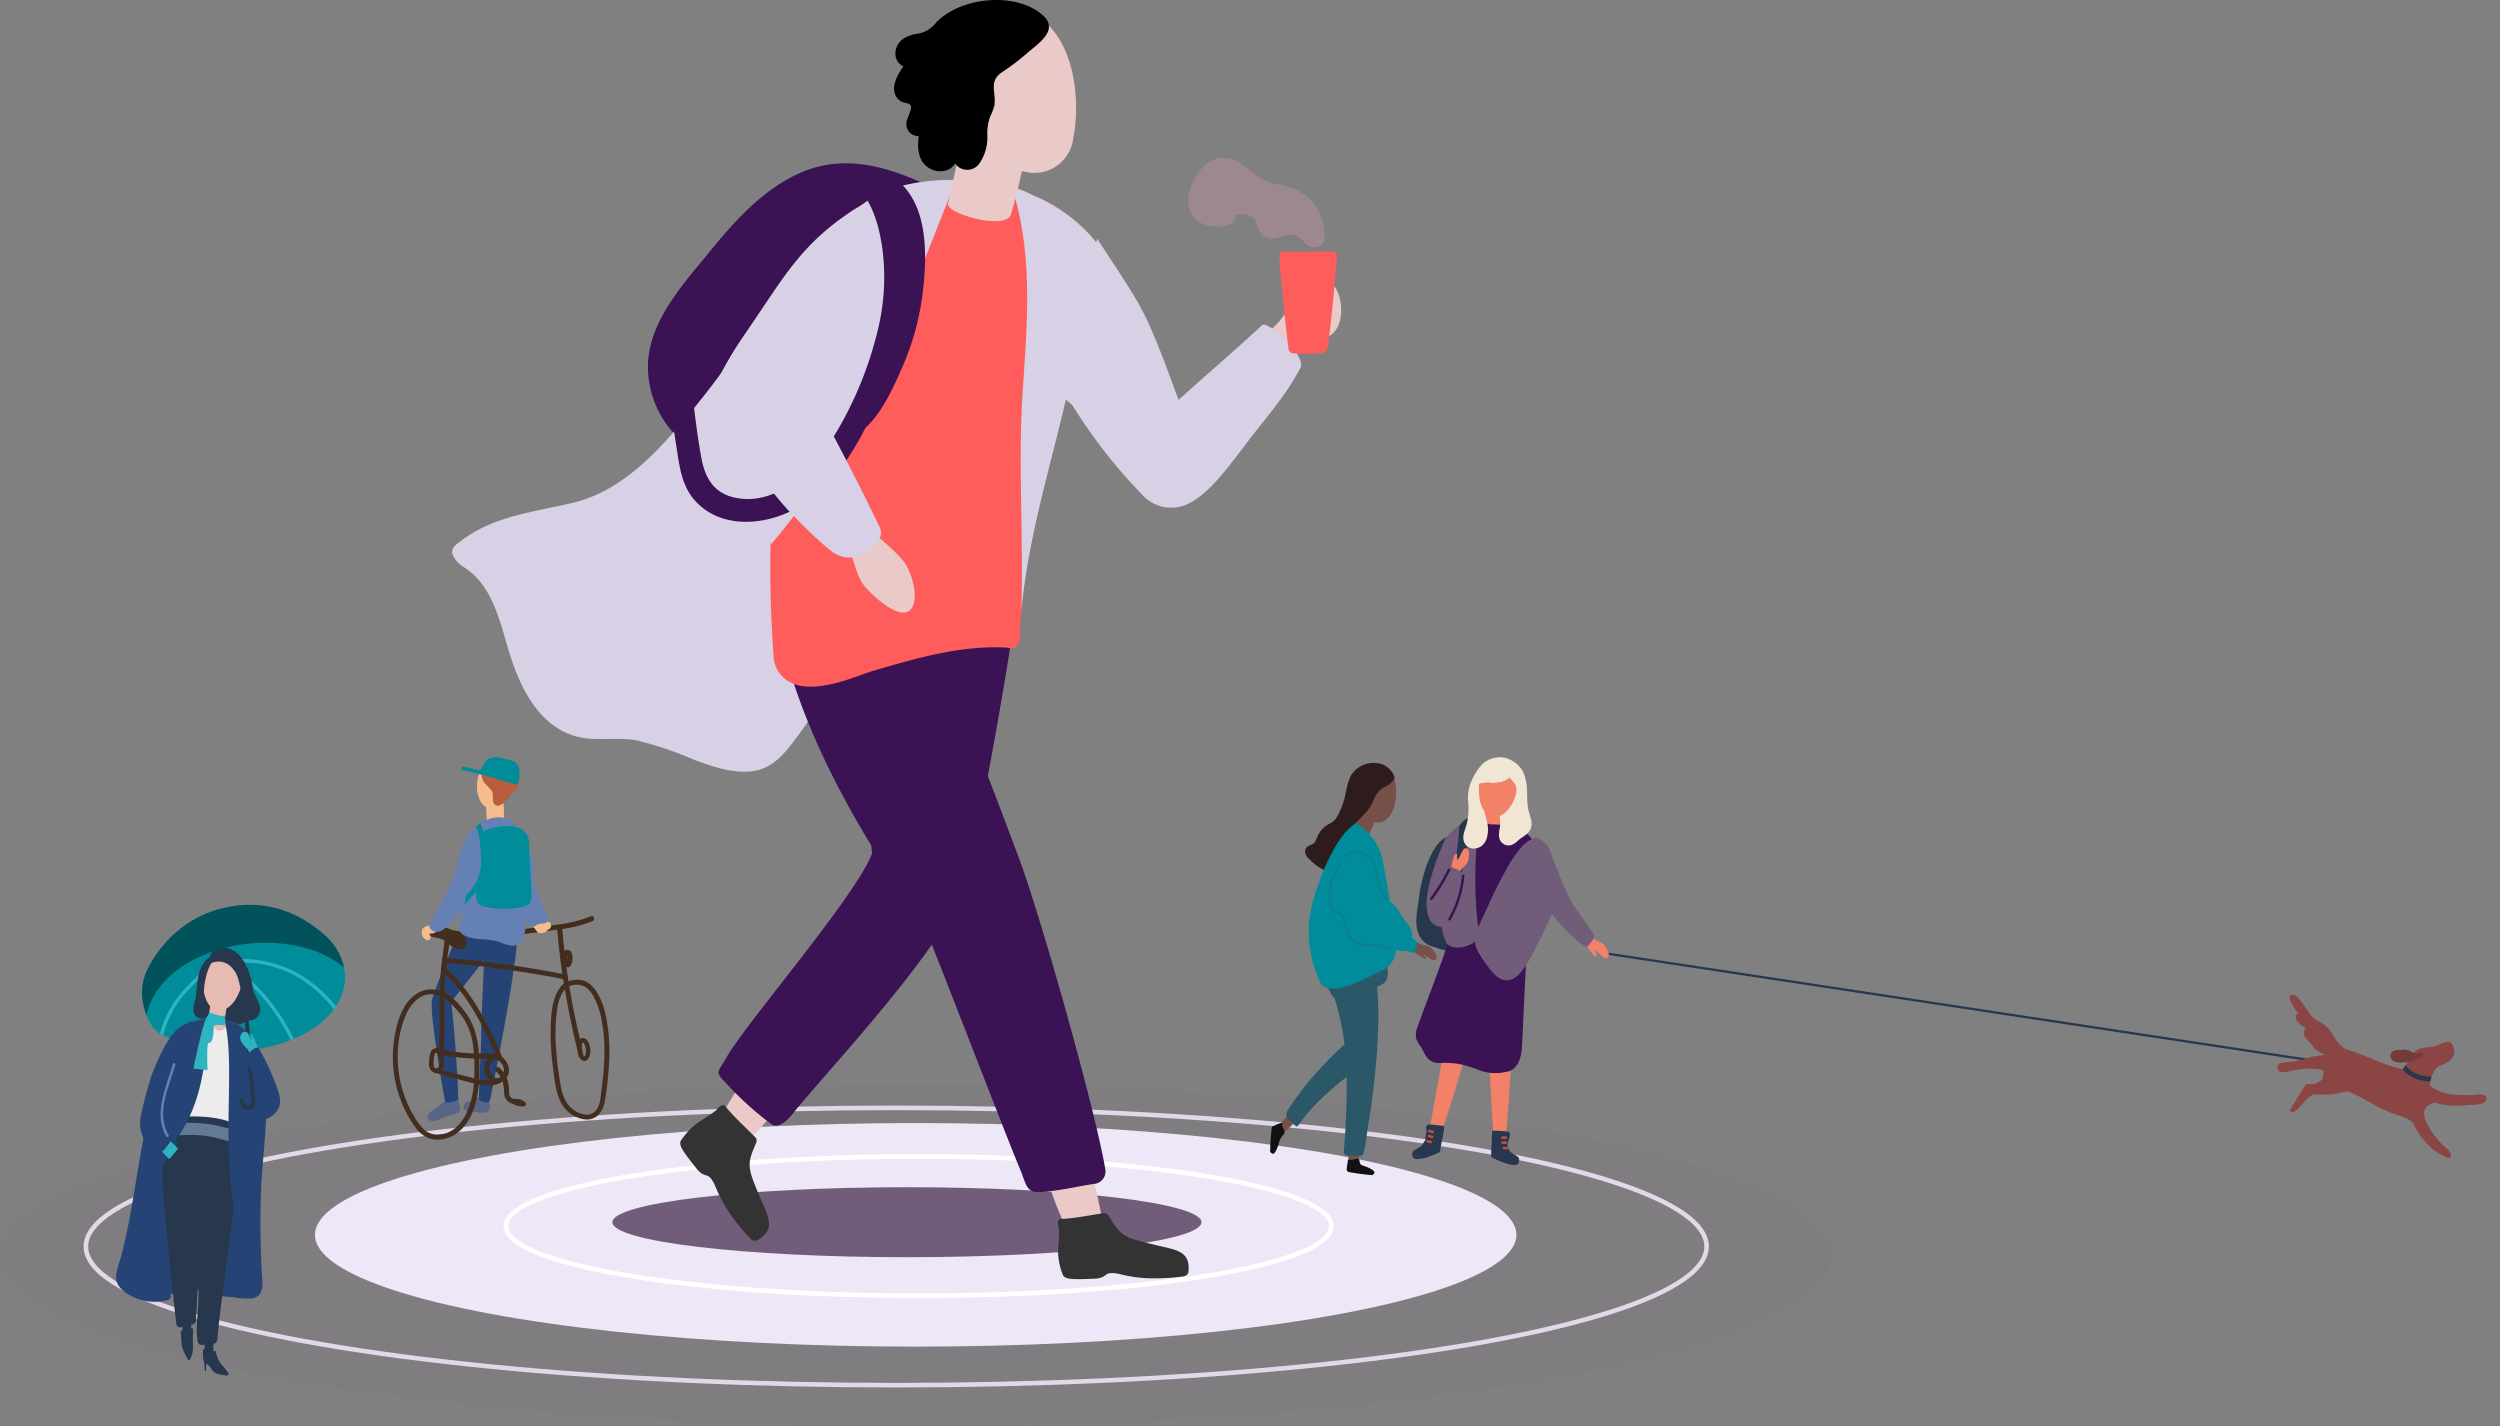 <svg xmlns="http://www.w3.org/2000/svg" width="1091.812" height="622.92" viewBox="0 0 1091.812 622.92">
  <rect x="0" y="0" width="1091.812" height="622.92" fill="#808080" stroke="none"/>
  <g id="illustration_aboutus" transform="translate(-120 -387.326)">
    <g id="Group_1478" data-name="Group 1478" transform="translate(120 860.815)">
      <ellipse id="Ellipse_16" data-name="Ellipse 16" cx="399.899" cy="74.716" rx="399.899" ry="74.716" fill="#715c79" opacity="0.089"/>
      <ellipse id="Ellipse_15" data-name="Ellipse 15" cx="262.354" cy="48.82" rx="262.354" ry="48.82" transform="translate(137.545 16.981)" fill="#ede7f8"/>
      <g id="Ellipse_14" data-name="Ellipse 14" transform="translate(219.902 30.566)" fill="none" stroke="#fff" stroke-width="2">
        <ellipse cx="181.271" cy="31.415" rx="181.271" ry="31.415" stroke="none"/>
        <ellipse cx="181.271" cy="31.415" rx="180.271" ry="30.415" fill="none"/>
      </g>
      <ellipse id="Ellipse_13" data-name="Ellipse 13" cx="128.63" cy="15.283" rx="128.63" ry="15.283" transform="translate(267.448 44.999)" fill="#715c79"/>
      <g id="Ellipse_24" data-name="Ellipse 24" transform="translate(36.509 9.339)" fill="none" stroke="#e3d8e9" stroke-width="2">
        <ellipse cx="354.9" cy="61.556" rx="354.9" ry="61.556" stroke="none"/>
        <ellipse cx="354.9" cy="61.556" rx="353.9" ry="60.556" fill="none"/>
      </g>
    </g>
    <g id="Group_84" data-name="Group 84" transform="translate(674.71 718.024)">
      <path id="Path_1207" data-name="Path 1207" d="M311.59,181.449a8.358,8.358,0,0,1-1.274-2.417c-.351-.307-.66-.7-.882-.923q-1.121-1.055-2.241-2.241c-.22-.22.044-.483.263-.483a.279.279,0,0,1,.263-.22c.264-.66,1.362-1.231,1.671-1.763.044-.088.088-.132.176-.132a.319.319,0,0,1,.527-.176c1.143,1.143,2.329,2.285,3.472,3.38,1.274.923,2.939,1.231,4.132,2.285a10.462,10.462,0,0,1,2.066,3.911,1.469,1.469,0,0,1-.835,2.154c-.572.176-1.231-.351-1.627-.66-.967-.79-1.763-1.8-2.768-2.549a7.227,7.227,0,0,1-.616-.4,12.655,12.655,0,0,0,.748,2.285c.176.22-.176.66-.441.572C312.953,183.647,312.469,182.372,311.59,181.449Z" transform="translate(-172.048 -97.059)" fill="#f28168"/>
      <path id="Path_1208" data-name="Path 1208" d="M160.73,120.905a18.492,18.492,0,0,0-2.812-7.691c-.483-2.726-1.055-5.45-1.274-8.176a102.311,102.311,0,0,1,.22-14.679,1.679,1.679,0,0,0-2.5-1.45h-.044c1.322-2.724,3.077-5.406,5.626-6.637,1.934-.923.263-3.82-1.671-2.9-4.439,2.11-6.856,7.6-8.571,11.911a70.813,70.813,0,0,0-3.656,15.691c-.66,5.1-2.11,11.207.616,15.954a9.469,9.469,0,0,0,5.626,4.261c1.322.441,2.682.882,4,1.274a3.693,3.693,0,0,0,3.121.044C161.478,127.19,160.995,122.927,160.73,120.905Z" transform="translate(-81.224 -44.471)" fill="#27374d"/>
      <path id="Path_1209" data-name="Path 1209" d="M220.227,281.48a2.057,2.057,0,0,1,3.34,1.1c.088.441.176.923.22,1.362a2.117,2.117,0,0,1,3.693,1.362c0,8.395-2.285,36.881-2.682,40.962-.132,1.494-4.967,1.362-5.011.441-.483-8.082-.967-16.173-1.406-24.261-.22-3.956-.441-7.955-.4-11.955C217.984,287.458,217.677,283.679,220.227,281.48Z" transform="translate(-122.086 -157.58)" fill="#f28168"/>
      <path id="Path_1210" data-name="Path 1210" d="M168.635,273.012a2.041,2.041,0,0,1,2.989,1.846c-.044.441-.044.923-.088,1.362a2.107,2.107,0,0,1,3.252,2.2c-1.934,8.176-11.56,39.423-12.745,40.478-1.231,1.055-4.527-1.055-4.351-1.934,1.406-8,2.856-15.954,4.261-23.91.7-3.911,1.45-7.823,2.373-11.69C165.075,278.329,165.642,274.549,168.635,273.012Z" transform="translate(-88.294 -152.978)" fill="#f28168"/>
      <path id="Path_1211" data-name="Path 1211" d="M190.835,202.779c.351-5.757.572-11.516.835-17.272.572-11.69,1.187-23.382,1.671-35.118a2.3,2.3,0,0,0-4.088-1.538c-.132-1.011-.351-1.978-.572-2.989a2.329,2.329,0,0,0-1.934-1.8,2.276,2.276,0,0,0-2.022-2.2v-.483a2.236,2.236,0,0,0-4.439-.528l-.4,1.846a2.217,2.217,0,0,0-4.044.923l-.132.66a2.376,2.376,0,0,0-2.939-.22c.044-.263.044-.527.088-.746a1.959,1.959,0,0,0-.132-1.011l.132-.79a2.391,2.391,0,0,0-3.165-2.373c.176-.66.307-1.362.483-2.022.66-2.768-3.735-3.252-4.395-.527-1.671,6.906-3.3,13.8-4.878,20.745-.088.176-1.763-2.768-1.8-2.549-1.538,6.417-12,33.006-14.021,39.16a8.082,8.082,0,0,0-.4,4.439,13.04,13.04,0,0,0,2.11,3.82c1.582,2.5,2.329,5.494,5.45,6.593a4.938,4.938,0,0,0,2.022.307,2.5,2.5,0,0,0,.572.044,42.026,42.026,0,0,1,9.1.527,66.305,66.305,0,0,1,8.082,2.549,19.906,19.906,0,0,0,11.734.835C188.853,212.535,190.572,207.13,190.835,202.779Z" transform="translate(-80.916 -75.625)" fill="#3b1355"/>
      <path id="Path_1212" data-name="Path 1212" d="M78,383.566c-.263,2.154-.441,4.307-.616,6.465-.263,2.856,4.088,3.56,4.395.66v-.176c.22-2.11.441-4.22.572-6.329C82.572,381.412,78.353,380.708,78,383.566Z" transform="translate(-43.281 -214.043)" fill="#775047"/>
      <path id="Path_1213" data-name="Path 1213" d="M82.675,402.029c-1.406-.484-.967-2.373-1.494-2.768-.263-.176-.483-.088-.746-.088-1.231.132-1.89.66-3.3.4-.22-.044-.4-.088-.528.044a.76.76,0,0,0-.22.572c0,1.187-.441,2.241-.4,3.38a1.134,1.134,0,0,0,.923,1.406c3.209.616,7.121,1.1,10.24,1.362a3.729,3.729,0,0,0,.882-.967C88.565,404.094,84.082,402.468,82.675,402.029Z" transform="translate(-42.506 -223.805)" fill="#101112"/>
      <path id="Path_1214" data-name="Path 1214" d="M12.223,353.251c-1.406,1.627-2.768,3.34-4.176,5.011-1.8,2.2-.66,6.024,1.231,3.867a75.981,75.981,0,0,0,6.2-5.845C17.233,354.087,14.112,351.1,12.223,353.251Z" transform="translate(-3.916 -197.661)" fill="#775047"/>
      <path id="Path_1215" data-name="Path 1215" d="M3.887,371.361a10.829,10.829,0,0,1,2.154-3.209c.176-.263.044-.483,0-.746-.176-1.231-1.143-2.11-.967-3.472.044-.22-.088-.483-.307-.441a13.624,13.624,0,0,0-3.033,1.187c-.176.088-1.143.088-1.274,1.187-.4,3.253-.616,7.165-.66,10.286a3.8,3.8,0,0,0,1.011.835C2.217,377.338,3.535,372.763,3.887,371.361Z" transform="translate(0.199 -203.817)" fill="#101112"/>
      <path id="Path_1216" data-name="Path 1216" d="M67.941,6.371a11.577,11.577,0,0,0-13.054,4.395c-1.8,2.549-2.593,8.35-3.38,11.339a34.077,34.077,0,0,1-3.516,8,9.161,9.161,0,0,1-3.346,2.549,11.777,11.777,0,0,0-2.989,2.5,12.362,12.362,0,0,0-2.2,3.82c-.483,1.322-.7,1.89-2.066,2.461-1.45.616-2.768,1.187-2.9,2.9a4.753,4.753,0,0,0,1.846,3.516,22.5,22.5,0,0,0,7.641,5.274c1.8.746,4.132-1.231,3.38-2.989C50.731,45.652,54.34,41.3,57.461,36.6a34.333,34.333,0,0,0,5.11-15.547c.263-2.329.351-5.933-2.549-6.681-.132-.044-.263-.044-.4-.088a13.314,13.314,0,0,1,2.21-1.58c1.627-.967,4.044-2.022,5.933-1.362C70.709,12.3,70.885,7.338,67.941,6.371Z" transform="translate(-19.244 -3.335)" fill="#2e1c1c"/>
      <path id="Path_1217" data-name="Path 1217" d="M220.06,371.393a39.675,39.675,0,0,1,6.944.4,1.571,1.571,0,0,1,.572,1.89c-.351,1.406-.882,2.726-1.1,4.132.088.22.176.483.263.7.176.483.4,1.011.572,1.494.527.882,2.2,1.627,3.033,2.241.441.307.882.528,1.1,1.055a2.511,2.511,0,0,1-.483,2.638c-.967.66-2.9.22-4,0a34.229,34.229,0,0,1-6.678-2.682c-.4-.176-.882-.263-.882-.835,0-1.934.088-3.516.22-5.45.088-1.627.088-3.121.176-4.79C219.841,371.744,219.707,371.393,220.06,371.393Z" transform="translate(-122.886 -208.244)" fill="#27374d"/>
      <path id="Path_1218" data-name="Path 1218" d="M154.642,365.733c-1.45-.088-6.373-.835-6.906-.528a1.519,1.519,0,0,0-.616,1.89c.307,1.406-.527,3.3-.351,4.7-.088.22-1.231,1.715-1.406,2.2-.527.882-2.241,1.583-3.121,2.2-.441.307-.882.528-1.1,1.011a2.414,2.414,0,0,0,.441,2.637c.967.7,2.9.263,4,.132a34.159,34.159,0,0,0,6.724-2.5c.4-.176.882-.264.882-.79.044-1.934,1.715-8.395,1.671-10.065C154.818,366.084,154.991,365.777,154.642,365.733Z" transform="translate(-78.916 -204.738)" fill="#27374d"/>
      <path id="Path_1219" data-name="Path 1219" d="M139,186.737c-.4-.263-1.715-.882-1.978-1.494-.4-.263-.79-.572-1.055-.746-.882-.572-1.8-1.143-2.638-1.715-.263-.176-.088-.483.176-.528a.37.37,0,0,1,.176-.307c.088-.7,1.1-1.494,1.274-2.066a.607.607,0,0,1,.132-.176.322.322,0,0,1,.483-.263c1.362.882,2.726,1.763,4.088,2.593,1.45.616,3.165.616,4.483,1.406a9.606,9.606,0,0,1,2.812,3.38,1.447,1.447,0,0,1-.4,2.285c-.527.307-1.274-.088-1.763-.307-1.143-.572-2.066-1.406-3.252-1.89-.22-.088-.483-.176-.7-.263.4.307,1.763,1.231,1.846,1.322.22.176,0,.7-.307.66C141.2,188.539,140.057,187.44,139,186.737Z" transform="translate(-74.572 -100.635)" fill="#775047"/>
      <path id="Path_1220" data-name="Path 1220" d="M92.577,47.218a7.473,7.473,0,0,0-2.989-.088,1.331,1.331,0,0,0-2.241-.572c-.22-1.45.746-7.3-.132-5.494-.791,1.627-4.483,8.659-5.274,10.286-.441.882-.616,1.187-1.055,2.066-.307.616,6.593,4.966,6.637,4.922.22-.441.4-.835.616-1.187C89.458,54.69,92.577,47.218,92.577,47.218Z" transform="translate(-45.245 -22.91)" fill="#765048"/>
      <path id="Path_1221" data-name="Path 1221" d="M218.87,48.043a6.959,6.959,0,0,0-2.812,1.011,1.314,1.314,0,0,0-2.285.263c-.7-1.274-1.978-7.076-2.11-5.055-.132,1.8-1.011,9.713-1.143,11.515-.088.967-.132,1.322-.22,2.329-.044.66,7.955,2.2,7.955,2.154q.066-.726.132-1.322C218.695,56.125,218.87,48.043,218.87,48.043Z" transform="translate(-117.785 -24.653)" fill="#f28168"/>
      <path id="Path_1222" data-name="Path 1222" d="M97.493,8.028a5.55,5.55,0,0,0-5.713.967c-4.571.7-5.845,7.165-5.187,11.251.7,4.615,2.726,12.131,8.483,12.615,5.45.483,7.779-6.5,8.176-10.768C103.69,17.217,103.075,9.877,97.493,8.028Z" transform="translate(-48.357 -4.38)" fill="#765048"/>
      <path id="Path_1223" data-name="Path 1223" d="M52.673,190.049a1.546,1.546,0,0,0-2.329-.923,1.322,1.322,0,0,0-1.011.307c-1.583,1.322-3.165,2.593-4.746,3.911a1.823,1.823,0,0,0-1.274,1.055c-.132.088-.22.22-.351.307-1.846,1.538-4.132,3.6-6.724,3.121a1.694,1.694,0,0,0-1.406.4c-1.362-.7-3.3.791-2.241,2.285a33.469,33.469,0,0,1,3.516,8.131q1.45,4.088,2.5,8.306a112.826,112.826,0,0,1,2.726,14.328,203.942,203.942,0,0,0-14.855,15.339c-2.593,3.077-6.417,8.176-8.615,11.516-2.022,3.077-3.165,3.956.351,7.207,1.187,1.1,2.154,2.638,3.033,1.322,5.626-8.306,13.142-14.9,21.012-21.053.176,10.153-.4,21.623-1.011,29.931-.263,3.3-1.274,5.011,4.527,4.439,2.154-.22,3.252.791,3.867-1.143.882-2.682,1.406-8.522,1.89-11.3a355.792,355.792,0,0,0,4.219-36.655C56.5,217.168,56.32,203.279,52.673,190.049Z" transform="translate(-8.855 -105.968)" fill="#2b5869"/>
      <path id="Path_1224" data-name="Path 1224" d="M82.1,206.212a4.652,4.652,0,0,0-.307-1.671,2.415,2.415,0,1,0-4.66,1.274c.133.4-2.329,1.582-4.966,2.768.791-1.978-1.231-4.615-3.3-3.077a40.018,40.018,0,0,1-5.977,3.735c-1.187.616-2.812.967-4.132,1.627-2.285-.791-4.834,2.066-2.638,3.82.528.4,1.583,2.989,1.89,3.209a4.913,4.913,0,0,0,4.615,1.8,33.957,33.957,0,0,0,6.768-2.241c2.241-.835,4.439-1.763,6.637-2.768,1.8-.835,4.483-1.582,5.584-3.38a7.648,7.648,0,0,0,.482-5.1Z" transform="translate(-30.901 -113.781)" fill="#2b5869"/>
      <path id="Path_1225" data-name="Path 1225" d="M74.28,103.9c-1.236-7.032-2.285-14.068-3.647-21.1a24.757,24.757,0,0,0-10.5-16.438.136.136,0,0,0-.088-.044c-.791-.835-2.022-1.538-3.033-.441C48.348,75.372,43.6,87.283,40,99.457a50.82,50.82,0,0,0,3.472,36.172c.483.967,3.033,2.989,8.659,1.715a44.858,44.858,0,0,0,9.45-3.38c3.033-1.45,6.154-2.856,9.142-4.395a9.743,9.743,0,0,0,5.011-6.285C77.489,117.084,75.335,110.007,74.28,103.9Z" transform="translate(-21.277 -36.694)" fill="#008c9a"/>
      <path id="Path_1226" data-name="Path 1226" d="M80.842,6.976c-.616-.22-6.373-.176-8.082,1.322a10.153,10.153,0,0,0-2.939,5.274,6.745,6.745,0,0,0-1.231,4.307A11.43,11.43,0,0,0,67.709,21a4.555,4.555,0,0,0-.528,3.34c0,.044.044.044.044.088-.088.22-.132.483-.22.7-.441,1.45-1.143,2.939-.528,4.439a1.427,1.427,0,0,0,1.143.835c.044.088.132.176.176.263l-2.682,2.417c-1.187,1.1-2.373,2.241-3.428,3.428-1.322,1.45-2.285,3.252-3.735,4.571-1.187,1.143.307,3.209,1.538,2.066a34.988,34.988,0,0,0,3.472-4.176,37.705,37.705,0,0,1,3.911-4.044,65.4,65.4,0,0,0,7.641-7.56,23.719,23.719,0,0,0,2.637-4.261,13.643,13.643,0,0,1,2.726-4.615c1.406-1.274,3.209-1.89,4.7-3.077a5.563,5.563,0,0,0,1.8-2.241C86.732,12.075,84.754,8.379,80.842,6.976Z" transform="translate(-32.146 -3.94)" fill="#2e1c1c"/>
      <path id="Path_1227" data-name="Path 1227" d="M98.767,134.018c-.088-.527-.483-.791-.923-1.055-.4-.307-.835-.572-1.274-.882a8.468,8.468,0,0,0-.923-4.659c-.967-1.715-2.461-3.033-3.472-4.7a23.9,23.9,0,0,0-3.38-5.011,55.378,55.378,0,0,0-4.395-3.472,14.564,14.564,0,0,1-3.735-4.746c-1.978-3.779-2.989-8.262-5.67-11.648a7.616,7.616,0,0,0-5.45-3.252,7,7,0,0,0-5.626,2.989c-.835,1.055-1.715,5.757-1.89,7.3a34.6,34.6,0,0,0,1.494,14.372,62.357,62.357,0,0,0,2.417,6.2,20.737,20.737,0,0,0,3.077,5.538c2.682,2.989,7.735,4.659,11.608,4.966a43.051,43.051,0,0,1,6.284.351c1.978.441,4.088,1.978,6.2,1.274a3.053,3.053,0,0,0,.572-.22,17.4,17.4,0,0,0,2.066.923c1.1.483,1.715.088,2.154-.967A6.856,6.856,0,0,0,98.767,134.018Z" transform="translate(-34.556 -53.101)" fill="#008c9a"/>
      <path id="Path_1228" data-name="Path 1228" d="M208.76,68.917a32.378,32.378,0,0,0-13.1-2.373,2.226,2.226,0,0,0-1.715-.307c-3.779.882-8.746,1.231-11.734,3.911-2.9,2.593-3.779,7.347-4.22,10.988-1.1,8.878,1.978,22.371,1.143,31.249-.22,2.461,27.821,2.989,28.393.7,2.417-9.8,7.6-23.733,8.395-33.843C216.232,74.939,212.94,70.676,208.76,68.917Z" transform="translate(-99.543 -37.183)" fill="#3b1355"/>
      <path id="Path_1229" data-name="Path 1229" d="M228.389,112.193c-1.671-2.989-8.306-11.515-10.021-14.723C216.7,94.3,215.247,91,213.885,87.713c-1.45-3.516-4.659-11.955-4.659-11.955h0a9.961,9.961,0,0,0-6.024-6.024c-.967-.307-4.7,2.066-5.626,3.121a50.462,50.462,0,0,0-6.11,8.218,184.84,184.84,0,0,0-9.669,19.075c-1.362,2.9-2.768,5.845-4.044,8.79a181.592,181.592,0,0,1,.132-43.687,1.083,1.083,0,0,0-.044-.527,3.046,3.046,0,0,0-1.89-2.9,3.919,3.919,0,0,0-4.044.791,47.959,47.959,0,0,0-6.944,5.626,6.6,6.6,0,0,0-.835,1.1,2.083,2.083,0,0,0-.441.441,2.057,2.057,0,0,0-.4.746,119.494,119.494,0,0,0-6.285,17.14c-1.406,5.143-2.768,11.515-.835,16.7a5.97,5.97,0,0,0,4.746,4.261,5.886,5.886,0,0,0,.882.044c.044.22.088.4.132.616A20.586,20.586,0,0,0,164,115.753c2.241,3.34,8.439,1.8,11.3.044a4.638,4.638,0,0,0,1.055-.835,10.63,10.63,0,0,0,1.582,4.922,54.164,54.164,0,0,0,6.285,8.79c2.022,2.329,4.7,4.088,7.867,3.033,3.38-1.1,5.626-4.922,7.428-7.735a56.014,56.014,0,0,0,3.82-7.165c1.8-2.989,4.7-9.494,6.637-13.8.7.882,1.45,1.763,2.154,2.638,2.329,2.812,9.449,10.549,12.657,11.648C225.709,117.642,229,113.336,228.389,112.193Z" transform="translate(-86.914 -34.573)" fill="#715c79"/>
      <path id="Path_1230" data-name="Path 1230" d="M186.379,60.345a7.9,7.9,0,0,0-3.867,3.3.634.634,0,0,0-.088.307.613.613,0,0,0-.132.4,161.988,161.988,0,0,1-4.219,27.514.758.758,0,0,0,.923.923,5.541,5.541,0,0,0,3.3-4.219c.835-2.9,1.45-5.933,2.11-8.878a133.658,133.658,0,0,0,2.939-18.635.771.771,0,0,0-.961-.7Z" transform="translate(-99.71 -33.882)" fill="#27374d"/>
      <path id="Path_1231" data-name="Path 1231" d="M204.69,1.961c-3.956,2.726-8,5.933-9.845,10.549a18.482,18.482,0,0,0-.967,8.176,29.329,29.329,0,0,1-.66,9.582c-.66,2.417-1.978,4.834-1.274,7.384a4.408,4.408,0,0,0,4.571,3.252c5.757-.351,6.681-7.076,5.626-11.471-.791-3.38-1.934-6.417-1.763-9.933A28.745,28.745,0,0,1,203.06,9.081a1.647,1.647,0,0,0-.351-1.846A40.1,40.1,0,0,1,206.181,4.6C207.722,3.455,206.272.863,204.69,1.961Z" transform="translate(-107.384 -1.035)" fill="#f0e6d3"/>
      <path id="Path_1232" data-name="Path 1232" d="M239.97,28.575c-1.274-6.11.967-12.878-3.911-17.844-1.322-1.362-3.38.7-2.066,2.066a8.31,8.31,0,0,1,2.066,3.6,1.629,1.629,0,0,0-1.45,1.011,46.684,46.684,0,0,1-4.922,9.538,12.07,12.07,0,0,0-2.022,4.132c-.4,1.715.263,3.34-.044,5.055-.4,2.549-1.187,5.406,1.143,7.3,2.11,1.715,4.615.882,6.373-.882,1.89-1.846,4.878-2.9,5.889-5.494C242.123,34.2,240.542,31.432,239.97,28.575Z" transform="translate(-127.238 -5.849)" fill="#f0e6d3"/>
      <path id="Path_1233" data-name="Path 1233" d="M222.442,11.054c-.441-1.274,1.494-.791,1.231-2.066a10.379,10.379,0,0,0-2.724-5.1A12.792,12.792,0,0,0,213.871.154a11.733,11.733,0,0,0-8.35,2.5,21.644,21.644,0,0,0-4.878,7.121c-.263.572.7.441.967.882a2.167,2.167,0,0,0-.835,1.143c-.528,1.8,2.154.923,3.165-.263a16.319,16.319,0,0,1,5.055-.176,17.07,17.07,0,0,0,4.483-.441,8.625,8.625,0,0,0,3.56-1.846c.044.088.088.22.132.307.351.835,3.121,2.682,2.682,5.229-.351,2.11,1.8,1.45,1.8-.7a5.413,5.413,0,0,0-.088-.882,1.547,1.547,0,0,0,.877-1.969Z" transform="translate(-112.347 -0.107)" fill="#f0e6d3"/>
      <path id="Path_1234" data-name="Path 1234" d="M223.605,26.038c.441-2.549-2.329-4.395-2.682-5.229-.044-.088-.088-.22-.132-.307a8.362,8.362,0,0,1-3.56,1.846,17.07,17.07,0,0,1-4.483.441,16.319,16.319,0,0,0-5.055.176,1.037,1.037,0,0,1-.4.351c-.307,4.7.044,12.174,5.406,13.933,5.229,1.715,9.054-4.527,10.416-8.571.176-.528.351-1.1.483-1.671a2.322,2.322,0,0,1,0-.968Z" transform="translate(-116.058 -11.574)" fill="#f28168"/>
      <path id="Path_1235" data-name="Path 1235" d="M229.651,376.982a5.9,5.9,0,0,1,1.763-.044.551.551,0,1,1-.088,1.1,8,8,0,0,0-1.45.044C229.168,378.169,228.948,377.07,229.651,376.982Z" transform="translate(-128.39 -211.329)" fill="#c94d3a"/>
      <path id="Path_1236" data-name="Path 1236" d="M230.072,381.944c.483,0,.967-.044,1.45-.044a.573.573,0,0,1,.528.572c0,.307-.307.483-.572.528-.483.044-.967.044-1.45.044a.573.573,0,0,1-.528-.572C229.5,382.163,229.807,381.988,230.072,381.944Z" transform="translate(-128.546 -214.136)" fill="#c94d3a"/>
      <path id="Path_1237" data-name="Path 1237" d="M231.372,387.344c.483,0,.967-.044,1.45-.044a.573.573,0,0,1,.528.572c0,.307-.307.483-.572.528-.483.044-.967.044-1.45.044a.573.573,0,0,1-.527-.572.519.519,0,0,1,.572-.527Z" transform="translate(-129.276 -217.163)" fill="#c94d3a"/>
      <path id="Path_1238" data-name="Path 1238" d="M157.248,370.293a5.868,5.868,0,0,1,1.715.483.543.543,0,0,1-.4,1.011,8.418,8.418,0,0,0-1.406-.4.551.551,0,0,1,.087-1.1Z" transform="translate(-87.719 -207.627)" fill="#c94d3a"/>
      <path id="Path_1239" data-name="Path 1239" d="M156.941,375.459c.483.132.923.263,1.406.351a.5.5,0,0,1,.307.7.551.551,0,0,1-.7.307c-.483-.132-.923-.263-1.406-.351a.5.5,0,0,1-.307-.7.551.551,0,0,1,.7-.307Z" transform="translate(-87.452 -210.509)" fill="#c94d3a"/>
      <path id="Path_1240" data-name="Path 1240" d="M155.741,380.659c.483.132.923.263,1.406.351a.5.5,0,0,1,.307.7.551.551,0,0,1-.7.307c-.483-.132-.923-.263-1.406-.351a.5.5,0,0,1-.307-.7A.551.551,0,0,1,155.741,380.659Z" transform="translate(-86.779 -213.424)" fill="#c94d3a"/>
      <path id="Path_1241" data-name="Path 1241" d="M178.061,96.495a8.721,8.721,0,0,0-.351,2.726c-.22.441-.351.923-.528,1.187-.483.923-.923,1.89-1.322,2.856-.132.263.22.441.4.351.088.088.22.176.307.132.441.528,1.715.66,2.2,1.055a.194.194,0,0,0,.22.044.332.332,0,0,0,.572-.044c.7-1.45,1.362-2.939,2.066-4.395.882-1.274,2.329-2.2,3.077-3.6a9.8,9.8,0,0,0,.572-4.395c.044-1.538-1.011-1.763-1.538-1.715-.572,0-1.055.746-1.322,1.187-.66,1.1-1.011,2.285-1.763,3.34-.132.22-.307.4-.441.616a11.445,11.445,0,0,1-.088-2.373c.088-.263-.4-.572-.616-.4C178.589,93.946,178.545,95.353,178.061,96.495Z" transform="translate(-98.469 -50.915)" fill="#f28168"/>
      <path id="Path_1242" data-name="Path 1242" d="M174.557,112.92a1.118,1.118,0,0,0-.4-1.143,14.8,14.8,0,0,0-4.834-2.461,1.09,1.09,0,0,0-.746,0,1.221,1.221,0,0,0-1.187.616,50.371,50.371,0,0,0-6.066,14.767.815.815,0,0,0-.088.307c-.044.307-.132.616-.176.923a1.374,1.374,0,0,0,1.231,1.627,9.255,9.255,0,0,0,.088,1.1,1.123,1.123,0,0,0,1.763.746,1.4,1.4,0,0,0,2.373.22c.088-.132.176-.307.263-.441a1.07,1.07,0,0,0,1.143-.66c2.154-4.834,4.351-9.713,6.5-14.592A1.071,1.071,0,0,0,174.557,112.92Z" transform="translate(-90.173 -61.319)" fill="#715c79"/>
      <path id="Path_1243" data-name="Path 1243" d="M166.393,111.027a85.227,85.227,0,0,1-7.735,12.7c-.441.572.527,1.143.967.572a76.6,76.6,0,0,0,7.735-12.7C167.667,110.939,166.707,110.368,166.393,111.027Z" transform="translate(-88.776 -62.15)" fill="#3b1355"/>
      <path id="Path_1244" data-name="Path 1244" d="M182.692,117.428a46.063,46.063,0,0,1-5.889,18.679c-.351.616.616,1.187.967.572a47.435,47.435,0,0,0,6.024-19.249C183.88,116.724,182.736,116.724,182.692,117.428Z" transform="translate(-98.968 -65.607)" fill="#3b1355"/>
      <path id="Path_1245" data-name="Path 1245" d="M91.479,114.047a26.008,26.008,0,0,1-3.56-8.7c-.66-2.856-1.011-6.2-2.682-8.7-2.856-4.219-8.522-4.132-12.35-1.45-.572.4-.044,1.362.572.967a8.59,8.59,0,0,1,7.472-1.45c3.077,1.011,4.219,3.693,4.966,6.593,1.231,4.659,1.934,9.185,4.659,13.273C90.947,115.191,91.874,114.662,91.479,114.047Z" transform="translate(-40.63 -52.381)" fill="#098091"/>
      <path id="Path_1246" data-name="Path 1246" d="M85.446,142.55c-2.285-.044-4.219-1.322-6.465-1.362-2.461-.088-4.834.263-7.251-.483a8.2,8.2,0,0,1-5.406-5.274c-.7-1.978-.791-4.176-1.583-6.11-.66-1.583-1.846-1.89-3.252-2.593-2.461-1.187-2.768-4.307-2.812-6.812a18.8,18.8,0,0,1,4.659-12.745c.483-.527-.307-1.322-.791-.791a19.891,19.891,0,0,0-4.966,12.394,14.666,14.666,0,0,0,.967,6.465,4.573,4.573,0,0,0,1.763,2.11c1.45.882,2.989.882,3.6,2.812a51.507,51.507,0,0,0,1.89,6.768,8.774,8.774,0,0,0,4.7,4.527,17.766,17.766,0,0,0,7.428.923c2.682-.088,4.922,1.322,7.56,1.362a.6.6,0,0,0-.047-1.192Z" transform="translate(-32.18 -59.611)" fill="#098091"/>
    </g>
    <path id="Path_1263" data-name="Path 1263" d="M5425.21,1262.518l350.3,53.1" transform="translate(-4602.603 -458.609)" fill="none" stroke="#27374d" stroke-width="1"/>
    <g id="Group_88" data-name="Group 88" transform="translate(1106.03 826.356) rotate(-17)">
      <path id="Path_1291" data-name="Path 1291" d="M.037,48.046c.109-.363,6.386-5.877,7.8-7,.763-.617,1.415-1.669,2.43-1.85.763-.147,2.322,1.56,6.171.4a1.91,1.91,0,0,0,1.343-.98,8.63,8.63,0,0,0,1.412-3.155A30.322,30.322,0,0,0,9.107,32.121c-1.452-.254-2.867-.4-4.317-.544A10.237,10.237,0,0,1,1.627,31.1,2.2,2.2,0,0,1,.538,27.8c1.124-1.343,3.665-.363,5.08-.147a41.583,41.583,0,0,0,9.257.763c2.467-.109,4.608.652,7.038.8a10.243,10.243,0,0,1-2.685-2.322,12.366,12.366,0,0,1-1.85-3.882,23.476,23.476,0,0,1-1.85-4.28,2.777,2.777,0,0,1,.181-1.524c.217-.588,1.015-1.015,1.089-1.56s-.8-1.27-1.124-1.778a10.359,10.359,0,0,1-1.089-1.959,2.583,2.583,0,0,1,.072-2.83,1.616,1.616,0,0,1,1.161-.617h.109a20.949,20.949,0,0,1-1.6-5.113c-.181-1.015-.588-2.792.726-3.265,2.757-.98,4.5,6.858,5.006,8.417a13.665,13.665,0,0,0,3.266,5.986,13.077,13.077,0,0,1,3.482,4.825c.763,2.176,1.052,4.5,2.032,6.639a14.758,14.758,0,0,0,2.213,3.519c1.306.8,2.539,1.778,3.591,2.539,5.188,3.773,9.76,8.345,15.274,11.718.835.508,1.669,1.052,2.43,1.6.109-.147,1.343-.98,1.741-1.306,1.052-.907,1.85-1.959,2.9-2.975A8.1,8.1,0,0,1,61.2,38.974c3.882-.652,4.39.871,8.308.689,1.56-.072,4.1-.726,5.551,0,1.415.689,1.415,2.721,1.233,4.063-.472,3.665-4.39,4.608-7.51,4.717-1.669.072-3.265.871-5.584,3.882-.588.907-1.161,1.959-1.669,2.9,2.83,4.9,8.888,7.438,14.077,8.925,1.27.363,2.5.689,3.773,1.015A9.614,9.614,0,0,1,82.974,66.4a1.751,1.751,0,0,1-.726,3.086c-2.067.652-5.043-.441-7.038-.907a57.164,57.164,0,0,1-7.655-2.141,25.923,25.923,0,0,1-6.024-3.156c-2.176-.109-4.5.181-5.551,2.286-1.233,2.43-.4,5.8.217,8.271a33.5,33.5,0,0,0,3.047,7.8c.943,1.741,2.975,3.81,2.176,5.949a.926.926,0,0,1-1.524.4C53.872,83.2,50.862,76.307,49.738,69.014a10.236,10.236,0,0,0-1.56-2.351,28.009,28.009,0,0,0-4.38-3.344,68.487,68.487,0,0,1-7.184-6.171c-2.25-2.25-4.28-4.643-6.675-6.747-1.052-.943-2.1-1.887-3.086-2.9a24.539,24.539,0,0,0-4.1-.4c-10.412-1.233-9.577-4.534-15.134-1.161C5.8,46.953,2.9,49.023.907,49.2a.9.9,0,0,1-.87-1.156Z" transform="translate(0 0)" fill="#8c4545"/>
      <path id="Path_1292" data-name="Path 1292" d="M1.255.239A4.937,4.937,0,0,1,4.846.457a7.42,7.42,0,0,1,3.7,1.378c1.161,1.052,1.887,2.5,3.737,2.213,1.452-.217,2.1,2,.617,2.25a35.03,35.03,0,0,1-7.147.037C3.685,5.79.275,5.354.022,2.669A2.394,2.394,0,0,1,1.255.239Z" transform="translate(48.848 36.378)" fill="#753a3a"/>
      <path id="Path_1293" data-name="Path 1293" d="M5.7,5.3a15.94,15.94,0,0,0,5.437,2.757,6.316,6.316,0,0,0-.4.652c-.294.472-.508.8-.8,1.233A18.46,18.46,0,0,1,4.39,7,13.312,13.312,0,0,1,0,1.378H0A8.76,8.76,0,0,1,.871.652C1.343.289,1.343.326,1.815,0A10.726,10.726,0,0,0,5.7,5.3Z" transform="translate(52.308 43.901)" fill="#27374d"/>
    </g>
    <g id="Group_62" data-name="Group 62" transform="translate(291.57 718.024)">
      <path id="Path_873" data-name="Path 873" d="M84.729,686.044a13.76,13.76,0,0,0-1.409-4.618,1.146,1.146,0,0,0-1.951,0,4.443,4.443,0,0,0-.538,1,1.135,1.135,0,0,0-2.189-.087c-.368,1.5-1.951,2.363-3.121,3.187a33.046,33.046,0,0,0-3.729,2.753c-2.152,2.037-.824,4.748,2.211,3.75,1.583-.52,3.144-1.21,4.725-1.756.889-.3,1.756-.585,2.645-.867a13.159,13.159,0,0,0,2.211-.715C84.924,687.973,84.924,687.361,84.729,686.044Z" transform="translate(-55.414 -533.283)" fill="#576687"/>
      <path id="Path_874" data-name="Path 874" d="M154.2,683.534a.874.874,0,0,0-.737-.758,1.724,1.724,0,0,0-1.409-1.171.276.276,0,0,1-.135-.021,1.131,1.131,0,0,0-2.059-.846c-.694,1.171-5.181,2.45-5.659,2.645a2.04,2.04,0,0,0-1.171,1.864c-.173,1.821.975,1.951,2.753,2.189,1.171.152,2.341.26,3.512.368a8.773,8.773,0,0,0,3.273.134C154.746,687.284,154.463,685.29,154.2,683.534Z" transform="translate(-112.032 -532.745)" fill="#576687"/>
      <path id="Path_875" data-name="Path 875" d="M115.329,342.6a1.76,1.76,0,0,0-2.45-1.517,1.614,1.614,0,0,0-2.776.109l-.134.325.152-1.105c.134-1.105-1-1.756-1.973-1.647.065-.39.109-.807.173-1.193a1.771,1.771,0,0,0-1.171-2.082,1.7,1.7,0,0,0-2.082,1.17c-.195,1.062-.411,2.1-.606,3.165a1.766,1.766,0,0,0-1.69-.433,1.854,1.854,0,0,0-1.908-.867,1.78,1.78,0,0,0-2.579-.238c-.585.538-1.148,1.084-1.713,1.647a1.479,1.479,0,0,0-1.5.021c.238-.411.477-.846.715-1.257a1.832,1.832,0,0,0-1.3-2.579,1.674,1.674,0,0,0-2.6.325c-4.682,7.8-12.9,29.569-13.484,32.452-1.171,5.983,5.614,43.77,5.723,44.241.282,1.236,5.723-.651,5.7-.867.39-.953-1.517-31.39-3.035-42.729,1.171-1.517,10.085-12.616,13.2-16.758.39-.433.78-.889,1.148-1.322-.173,5.528-1.193,25.928-1.21,30.372-.022,1.479-.043,2.97-.022,4.438-.173,3.227-1.062,24-1.041,25.711.022.846,4.314,2.515,4.9.52.173-.606,7.912-38.869,10.1-55.649C114.506,352.161,115.481,347.349,115.329,342.6Z" transform="translate(-61.321 -262.724)" fill="#254374"/>
      <path id="Path_876" data-name="Path 876" d="M195.275,67.528l-.932.563-.043-.91a1.384,1.384,0,0,0-2.125-1.105,1.311,1.311,0,0,0-.824.368,1.445,1.445,0,0,0-1.171.91c-.022.043-.022.065-.043.109a1.55,1.55,0,0,0-.325.173,1.1,1.1,0,0,0-.585.5,1.159,1.159,0,0,0-.737.651,1.294,1.294,0,0,0-.629,1.105c-.065,1.5.173,8.433.3,9.17.134.672,7.587-.022,7.587-.456C195.729,75.2,195.47,72.037,195.275,67.528Z" transform="translate(-147.142 -51.601)" fill="#f5bc8e"/>
      <path id="Path_877" data-name="Path 877" d="M173.011,15.7a5.281,5.281,0,0,1,6.092-.109,2.47,2.47,0,0,1,.932.807c2.341,3.295,1.431,8.52-.086,11.968a9.631,9.631,0,0,1-3.382,4.466,3.5,3.5,0,0,1-2.168.477,2.966,2.966,0,0,1-2.125-1.019,4.168,4.168,0,0,1-.807-1.019,11.027,11.027,0,0,1-1.236-2.645,14.533,14.533,0,0,1-.456-6.547,8.933,8.933,0,0,1,3.235-6.378Z" transform="translate(-132.856 -11.503)" fill="#f5bc8e"/>
      <path id="Path_878" data-name="Path 878" d="M37.665,495.588c-.477-6.244-1.973-12.595-5.782-17.668-3.078-4.1-7.045-8.91-12.1-9.842a12.639,12.639,0,0,0-1.908-.3c-4.943-.538-9.431,2.515-12.119,6.589-2.992,4.53-4.423,10.254-5.16,15.565a53.231,53.231,0,0,0,5.2,31.288,46.951,46.951,0,0,0,4.249,6.873,12.62,12.62,0,0,0,6.092,4.725c5.094,1.647,10.536-.5,14.134-4.228,3.967-4.119,5.961-9.778,6.829-15.33A77.785,77.785,0,0,0,37.665,495.588ZM35.47,508.14A34.963,34.963,0,0,1,31.416,523.4c-2.406,4.119-6.439,7.674-11.43,7.76a9.085,9.085,0,0,1-6.569-2.472,27.439,27.439,0,0,1-4.411-6.129A50.752,50.752,0,0,1,2.282,494.7,44.915,44.915,0,0,1,5.9,478.575c1.951-4.335,5.832-8.866,10.861-8.741.109,0,.456.086,1.452.173,4.552.433,8.238,4.77,11.142,8.195a27.79,27.79,0,0,1,5.727,13.833A72.789,72.789,0,0,1,35.47,508.14Z" transform="translate(-0.089 -366.327)" fill="#422d1e"/>
      <path id="Path_879" data-name="Path 879" d="M342.936,469.826c-.715-5.507-1.908-11.446-4.986-16.15a11.815,11.815,0,0,0-5.593-4.943,11.6,11.6,0,0,0-4.92-.173,9.482,9.482,0,0,0-4.206,1.821,15.568,15.568,0,0,0-3.447,5.571c-1.647,4.682-1.842,10.016-1.908,14.915a112.712,112.712,0,0,0,1.105,16.432c.628,4.841,1.084,10.059,3.295,14.46a13.748,13.748,0,0,0,10.341,7.565,7.243,7.243,0,0,0,5.983-1.778,10.927,10.927,0,0,0,2.926-6.156,131.055,131.055,0,0,0,1.8-15.651,81.328,81.328,0,0,0-.389-15.912Zm-2.774,26.144c-.456,3.512-.52,9.583-4.618,10.99-3.836,1.345-8.433-1.647-10.514-4.725-2.277-3.4-2.824-7.7-3.425-11.641a135.645,135.645,0,0,1-1.479-14.221,74.742,74.742,0,0,1,.694-15.565,19.546,19.546,0,0,1,1.864-6.135,7.934,7.934,0,0,1,3.252-3.534,8.923,8.923,0,0,1,6.828.173,12.328,12.328,0,0,1,3.988,4.572,37.529,37.529,0,0,1,3.815,12.618c1.438,9.086.765,18.384-.4,27.467Z" transform="translate(-248.975 -351.188)" fill="#422d1e"/>
      <path id="Path_880" data-name="Path 880" d="M79.373,589.972a8.641,8.641,0,0,0-1.626-3.777,1.624,1.624,0,0,0-2.406-.39c-2.125.238-2.32,4.572-2.341,6.156a4.6,4.6,0,0,0,1,3.512,3.172,3.172,0,0,0,3.121.715C79.589,595.414,79.763,592.075,79.373,589.972Zm-2.9,4.379c-1.6.477-1.54-1.778-1.5-2.731a10.851,10.851,0,0,1,.217-2.037,5.042,5.042,0,0,1,.606-1.908.076.076,0,0,0,.043-.022.793.793,0,0,0,.5-.087,4.908,4.908,0,0,1,.282.433,9.951,9.951,0,0,1,.52,1.084,7.777,7.777,0,0,1,.433,1.864c.086,1,.13,3.038-1.105,3.406Z" transform="translate(-57.189 -458.521)" fill="#422d1e"/>
      <path id="Path_881" data-name="Path 881" d="M375.6,566.457a2.092,2.092,0,0,0-2.579-.629,3.028,3.028,0,0,0-1.54,2.429,5.921,5.921,0,0,0-.086.824c.086,1.647.109,4.487,1.713,5.961a2,2,0,0,0,2.45.3,3.927,3.927,0,0,0,1.452-2.709,7.678,7.678,0,0,0-1.411-6.179Zm-.52,6.006c-.065.3-.195,1.236-.672,1.105-.347-.109-.5-1.21-.585-1.517a16.538,16.538,0,0,1-.347-3.75c.109-.411.3-.807.672-.563.368.216.628,1.105.737,1.452a6.245,6.245,0,0,1,.2,3.272Z" transform="translate(-290.901 -443.005)" fill="#422d1e"/>
      <path id="Path_882" data-name="Path 882" d="M141.783,319.981a57.884,57.884,0,0,1-13.447,3.5,8.464,8.464,0,0,0-1.236.2c-5.312.758-10.644,1.388-15.977,2.082-1.366.173-1.388,2.341,0,2.168,5.29-.672,10.6-1.3,15.891-2.06q.807,9.682,2.211,19.294a490.043,490.043,0,0,0-50.23-6.98c.282-1.951.606-3.9.824-5.854a6.964,6.964,0,0,0,.889.694,12.046,12.046,0,0,0,2.774,1.193c1.8.538,3.75,0,4.01-2.1a6.33,6.33,0,0,0-2.277-4.877,4.813,4.813,0,0,0-2.472-.889,12.211,12.211,0,0,1-3.447-1.062,9.386,9.386,0,0,0-6.051-1.127,4.049,4.049,0,0,0-2.429,1.54,1.344,1.344,0,0,0-.217.824,1.635,1.635,0,0,0,.109,1.517c.477.758,1.452.889,2.255,1.062a16.52,16.52,0,0,1,4.841,1.518c-.216,2.624-.651,5.224-1.019,7.826a1.9,1.9,0,0,0-.043.347.538.538,0,0,0-.022.173c-.456,3.252-.737,6.525-.889,9.8-.325,7.111-.086,14.243-.216,21.381-.043,2.667-.152,5.333-.347,7.978h-.043c-1.366-.26-1.842,1.019-.477,1.3.152.021.195.846.347.889-.065.694,1,1.452.91,2.152-.152,1.388.889,1.3,1.041-.065.065-.563.134-1.127.173-1.692,3.362.563,6.742,1,10.146,1.257,2.232.173,4.466.261,6.7.3.824,0,1.669-.021,2.515-.043a7.11,7.11,0,0,0-1.366,3.945,7.707,7.707,0,0,0,2.493,5.55,26.624,26.624,0,0,1-8.021-1.21c-4.943-1.257-9.907-2.515-14.85-3.772-1.345-.347-2.71,1.279-1.345,1.626,5.008,1.279,10.8,3.035,15.825,4.292,4.249,1.062,9.3,2.211,13.332-.152a4.617,4.617,0,0,0,.538-.347v.022a23.608,23.608,0,0,1,.651,5.224,4.665,4.665,0,0,0,2.406,3.967,14.811,14.811,0,0,0,1.994.824,5.434,5.434,0,0,0,3.227.78c.173.021.325.065.5.086.975.174,1.951-1.041,1.062-1.821a5.671,5.671,0,0,0-4.92-1.366,5.91,5.91,0,0,1-1.041-.538c-1.431-.953-1.062-3.057-1.171-4.53a12.474,12.474,0,0,0-1.041-4.271,5.567,5.567,0,0,0,1-2.152,7.249,7.249,0,0,0-1.54-5.507,6.354,6.354,0,0,0-1.388-1.366,1.265,1.265,0,0,0-.086-.39c-6.027-13.787-12.775-27.77-24.02-38.111a1.02,1.02,0,0,0-.347-.217c.086-.824.173-1.647.282-2.45a480.516,480.516,0,0,1,50.684,7.067.477.477,0,0,0,.173.021c1.452,9.625,3.837,21.44,6.156,30.892.325,1.345,1.93-1.479,1.6-2.84a324.27,324.27,0,0,1-6.351-33.363c1.54.628,2.3-.824,2.515-2.515.5-2.189-.134-5.659-2.862-4.77-.043.022-.065.022-.109.043a1.677,1.677,0,0,0-.411.174c-.368-3.144-.672-6.308-.932-9.474a57.767,57.767,0,0,0,13.2-3.446C143.63,321.541,143.089,319.439,141.783,319.981Zm-38.19,66.249a3.525,3.525,0,0,1-.022,2.017,12.358,12.358,0,0,0-1.883-2.1c-1.041-.932-2.579.606-1.54,1.54a11.028,11.028,0,0,1,2.06,2.429c-.173.135-.347.26-.538.39a5.856,5.856,0,0,1-.629.347.976.976,0,0,0-.672-.238c-1.69-.022-2.926-2.731-2.992-4.141-.065-1.257.78-3.836,2.32-4.076a2.022,2.022,0,0,1,.347.087A5.006,5.006,0,0,1,103.593,386.23Zm-3.534-6.027H99.8a47.474,47.474,0,0,0-7.631-.216,105.789,105.789,0,0,1-14.785-1.5c.824-11.013-.043-22.113.78-33.125C88.2,355.012,94.485,367.63,100.056,380.2Zm31.3-42.534a.807.807,0,0,0,.022-.217c.043.174.065.347.086.433,0,.065.021.134.021.195a2.688,2.688,0,0,1-.065.585,1.288,1.288,0,0,1-.065-.152,1.6,1.6,0,0,1,0-.843Z" transform="translate(-55.219 -250.551)" fill="#422d1e"/>
      <path id="Path_883" data-name="Path 883" d="M64.035,336.109a.983.983,0,0,0-1.54-.715c-1.345.975-3.425.78-4.2,2.493a3.726,3.726,0,0,0,1.756,4.438,1.3,1.3,0,0,0,1.756-.585,1.563,1.563,0,0,0,.065-1.171c-.043-.173-.563-.953-.538-1.019-.065.134,1.193-.043,1.279-.043a3.9,3.9,0,0,0,1.193-.325,2.3,2.3,0,0,0,1.322-2.037.968.968,0,0,0-1.088-1.034Z" transform="translate(-45.493 -262.54)" fill="#f5bc8e"/>
      <path id="Path_884" data-name="Path 884" d="M187.835,13.6a12.117,12.117,0,0,0-5.008-.411,4.822,4.822,0,0,0-3.988,3.512,6.145,6.145,0,0,0,1.322,4.9,31.736,31.736,0,0,1,3.144,3.5c.975,1.69-.238,4.01.975,5.528,1.3,1.6,3.468.282,4.618-.807,1.257-1.193,2.082-2.753,3.382-3.881,1.517-1.3,2.753-2.406,2.862-4.552C195.336,17.391,191.3,14.53,187.835,13.6Z" transform="translate(-140.028 -10.244)" fill="#b85d3f"/>
      <path id="Path_885" data-name="Path 885" d="M288.862,329.539a2.389,2.389,0,0,0-.39-.043,2.312,2.312,0,0,0-.347-.3,1.168,1.168,0,0,1-1.635.252.672.672,0,0,0-.511.442c-.043-.065-.065-.134-.109-.195-.26-.412-1.041-.456-1.21.065h0a.691.691,0,0,0-1.084.174.643.643,0,0,0-.953.411c-.325,1.236,1.019,2.71,1.735,3.62s2.1.694,3.1.347a2.736,2.736,0,0,0,1.479-1.193.4.4,0,0,0,.152-.043,1.814,1.814,0,0,0-.226-3.533Z" transform="translate(-221.328 -257.747)" fill="#f5bc8e"/>
      <path id="Path_886" data-name="Path 886" d="M123.765,161.558c-.672-1.409-1.322-2.824-1.994-4.228-1.713-3.663-1.105-3.577-2.84-7.24a34.7,34.7,0,0,0-.26-9.583,40.533,40.533,0,0,0-3.686-10.84,16.758,16.758,0,0,0-6.85-7.7c-2.624-1.345-7.089-1.431-11.6,1.193-9.018,5.244-10.688,16.406-11.858,22.156-5.051,13.4-10.362,20.594-11.142,22.871a1.663,1.663,0,0,0,.433,1.647c3.663,3.707,7.8-1.54,10.124-4.076,1.279-1.409,2.536-2.84,3.729-4.335-.347,1.8-.694,3.6-.975,5.419-.3,2.037-.585,4.357,1.479,5.528,2.9,1.626,6.5,1.908,9.864,1.994.411.065.807.134,1.21.173a27.537,27.537,0,0,1,5.138,1.148,18.623,18.623,0,0,0,4.922,1.452c3.534.195,5.333-2.883,5.782-5.961a50.828,50.828,0,0,0,.5-6.287,14.658,14.658,0,0,0,1.821,2.948,1.727,1.727,0,0,0,2.645.347c1.5-1.279,5.16.238,5.072-2.824A9.42,9.42,0,0,0,123.765,161.558Z" transform="translate(-57.552 -94.817)" fill="#6581b4"/>
      <path id="Path_887" data-name="Path 887" d="M163.377,4.438A4.486,4.486,0,0,0,159.821,1.4c-1.8-.39-7.826-2.824-10.427-.043-.585.629-2.774,3.6-2.774,4.572-2.824-.672-4.4-1.127-7.218-1.8a.807.807,0,0,0-.975.538c-.022.043-.022.065-.043.109a.775.775,0,0,0,.368.889c.022.022,4.725,1.105,7.631,1.8.022.043,6.222,1.647,8.043,2.189a83.72,83.72,0,0,0,8.173,2.384C163.159,12.087,164.309,7.278,163.377,4.438Z" transform="translate(-108.372 -0.045)" fill="#008c99"/>
      <path id="Path_888" data-name="Path 888" d="M174.059,163.878c-.173-4.183-.433-8.39-.651-12.573-.109-2.1-.217-4.183-.325-6.287-.086-1.842.173-4.943-.867-6.829-1.713-3.057-5.4-4.076-8.715-3.988a24.07,24.07,0,0,0-10.579,2.32,23.684,23.684,0,0,0-1.019-3.187c-.065-.152-.173-.433-.173-.433l-1.864,1.388s.109.26.152.39a26.686,26.686,0,0,1,1.431,6.113,58.937,58.937,0,0,1,.538,9.56,18.467,18.467,0,0,1-2.493,9,33.516,33.516,0,0,1-3.945,4.986c-.086.109-.282.3-.282.3l-.368,3.707a3.191,3.191,0,0,0,.217-.238c1.647-1.8,3.382-3.577,4.877-5.528a9.71,9.71,0,0,0,.563,5.138c.846,1.452,2.971,1.647,4.466,1.93a41.463,41.463,0,0,0,5.917.585c1.626.065,10.84.152,12.335-2.472a5.769,5.769,0,0,0,.651-1.8A9.179,9.179,0,0,0,174.059,163.878Z" transform="translate(-113.505 -104.096)" fill="#008c99"/>
    </g>
    <g id="Group_26" data-name="Group 26" transform="translate(170.647 782.486)">
      <g id="Group_25" data-name="Group 25" transform="translate(0 0)">
        <path id="Path_274" data-name="Path 274" d="M110.2,20.493c-6.368-5.614-14.583-7.988-22.913-8.667a79.546,79.546,0,0,0-24.608,2.147C54.458,15.9,34.221,32.026,32.411,36.058a23.158,23.158,0,0,0-1.357,15.188c1.093,4.673,2.977,9.5,7.122,12.248a16.637,16.637,0,0,0,8.668,2.45A32.765,32.765,0,0,0,59.4,70.277,69.644,69.644,0,0,0,84.23,69.6c14.849-3.165,33.126-12.179,34.709-29.168C119.58,32.968,115.7,25.317,110.2,20.493Z" transform="translate(-18.957 -7.231)" fill="#008c99"/>
        <path id="Path_275" data-name="Path 275" d="M111.449,69.185A50.019,50.019,0,0,0,85.6,62.853c-.98.037-.98,1.542,0,1.508a48.31,48.31,0,0,1,25.1,6.1,56.914,56.914,0,0,1,16.281,14.283c.308-.415.6-.866.866-1.281A57.871,57.871,0,0,0,111.449,69.185Zm-22.763,1.13c-.754-.641-1.808.452-1.056,1.054A82.783,82.783,0,0,1,108.056,98.2c.452-.188.942-.376,1.387-.566a84.344,84.344,0,0,0-20.757-27.32ZM75.835,63.84a49.919,49.919,0,0,0-9.8,7.763,67.011,67.011,0,0,0-8.17,9.12A47.205,47.205,0,0,0,51,95.415h.037a14.959,14.959,0,0,0,1.32.754,47.115,47.115,0,0,1,6.814-14.7A61.958,61.958,0,0,1,66.9,72.878a50.873,50.873,0,0,1,9.723-7.763c.8-.452.046-1.771-.783-1.281Z" transform="translate(-31.817 -39.153)" fill="#2eb4c1"/>
        <path id="Path_276" data-name="Path 276" d="M118.678,81.352a19.567,19.567,0,0,0-1.7-3.731,18.5,18.5,0,0,1-1.357-3.994c-1.017-4.3-2.6-12.1-7.876-13.077-2.11-.376-3.052,2.864-.9,3.279,1.734.339,2.638,2.223,3.316,3.7.264.527.452,1.054.678,1.583a1.7,1.7,0,0,0-2.676.9c-4.9-1.7-10.665-.415-13.529,4.07.339-3.845.829-8.027,3.845-10.44,1.7-1.357-.715-3.731-2.374-2.374-2.977,2.374-3.957,6.294-4.447,9.866-.308,2.223-.452,4.484-.754,6.707-.308,2-1.244,4.108-.98,6.1A3.658,3.658,0,0,0,96.4,86.137a7.879,7.879,0,0,0,1.432-4.673,13.291,13.291,0,0,0-.415-5.314,7.836,7.836,0,0,1,8.668-3.279c0,.076-.037.188-.037.264a1.731,1.731,0,0,0-1.469.791,17.583,17.583,0,0,0-2.413,7.5c-.308,2.413-.439,4.853,1.407,6.7a7.235,7.235,0,0,0,6.732,1.7c1.169-.308,2.186-1.206,3.354-1.508,1.281-.339,2.262-.076,3.391-.942A5.437,5.437,0,0,0,118.678,81.352Z" transform="translate(-56.042 -37.716)" fill="#27374d"/>
        <path id="Path_277" data-name="Path 277" d="M106.722,506.948c-.037-1.357.037-2.676.037-4.033a1.915,1.915,0,0,0-1.7-2.035,1.865,1.865,0,0,0-2.035,1.7,31.45,31.45,0,0,0-.076,3.769,1.428,1.428,0,0,0,0,.566.339.339,0,0,0,.037.188C103.217,509.173,106.759,509.134,106.722,506.948Z" transform="translate(-64.173 -312.115)" fill="#27374d"/>
        <path id="Path_278" data-name="Path 278" d="M65.749,173.774c.339-10.1-1.659-25.513-4.862-30.6-2.638-4.184-5.577-9.723-16.017-10.25-9.12-.49-14.585.6-19.145,5.351-4.779,5.012-9.723,17.976-9.911,18.5A170.207,170.207,0,0,0,11.035,174.6a15.484,15.484,0,0,0,1.054,10.138c-.113.678-.227,1.32-.339,2-1.85,9.647-3.279,19.37-4.975,29.019-.866,4.824-1.808,9.647-2.9,14.4q-.791,3.392-1.7,6.783a55.765,55.765,0,0,0-2,7.349c-.754,5.2,4.3,8.442,8.517,10.174a21.829,21.829,0,0,0,14.019.9,1.814,1.814,0,0,0,1.169-2.6c2.262-.415,4.523-.98,6.629-1.432a36.98,36.98,0,0,1,10.779-.566,2.058,2.058,0,0,0,1.734,2.6c2.9.308,5.8.566,8.705.829a32.252,32.252,0,0,0,7.839.452c5.54-.9,4.484-6.937,4.258-11.042-.678-11.682-.791-23.366-.415-35.048C63.865,196.989,65.373,185.419,65.749,173.774Z" transform="translate(-0.099 -82.767)" fill="#254374"/>
        <path id="Path_279" data-name="Path 279" d="M80.9,479.75a1.948,1.948,0,0,0-1.959-1.85,1.976,1.976,0,0,0-1.85,1.959,32.7,32.7,0,0,1,0,3.845,1.925,1.925,0,0,0,1.959,1.85,1.976,1.976,0,0,0,1.85-1.959A32.692,32.692,0,0,0,80.9,479.75Z" transform="translate(-48.074 -297.798)" fill="#27374d"/>
        <path id="Path_280" data-name="Path 280" d="M99.8,148q.452-1.583.791-3.165a13.753,13.753,0,0,0-.791-1.508c-2-3.165-4.184-7.161-9.761-9.12a1.831,1.831,0,0,0-.113.264c0-.076.037-.188.037-.264a22.262,22.262,0,0,0-5.4-1.093,4.594,4.594,0,0,1-.264.641,2.929,2.929,0,0,0-2.3.376c.113-.376.188-.754.308-1.13-4.748-.188-7.575.037-9.949,1.244a179.5,179.5,0,0,0-5.841,18.206c-2,7.612-3.919,15.376-3.919,23.29,0,2.45,3.806,3.845,4.933,1.32.188-.415.339-.829.527-1.244a2.645,2.645,0,0,0,3.052.754c0,.566,0,1.093.037,1.659a2.69,2.69,0,0,0,3.994,2.3,2.771,2.771,0,0,1,.264-.188,2.565,2.565,0,0,0,4.447-.037,16.624,16.624,0,0,0,1.357-3.845c0,.527.037,1.054.076,1.583a2.761,2.761,0,0,0,4.748,1.734v1.62c.076,2.864,4.673,3.769,5.241.715.037-.227.076-.415.113-.641a3.151,3.151,0,0,0,1.357-.715c1.281-1.054,1.093-2.977,1.281-4.447.227-1.659.49-3.316.754-4.975q.962-5.483,2.223-10.967C97.912,156.18,98.892,152.109,99.8,148Z" transform="translate(-39.045 -82.845)" fill="#ececec"/>
        <path id="Path_281" data-name="Path 281" d="M87.524,263.8a5.255,5.255,0,0,0-1.056-2.337.82.82,0,0,0,.188-.308,5.49,5.49,0,0,0,.188-5.426,2.634,2.634,0,0,0-.866-2.11,2.467,2.467,0,0,0-.376-3.165c-1.808-1.922-1.922-2.562-2.752-2.9-5.841-2.3-14.321-2.413-17.864-2.3-2.9.076-6.18.227-6.368,4.184a21.288,21.288,0,0,0,.49,4.372,4.287,4.287,0,0,0,1.281,2.713c-1.32,2.487-3.2,4.6-4.673,6.973a13.779,13.779,0,0,0-2.261,8.366c.49,7.047,1.169,14.095,1.808,21.1q1.922,21.311,4.372,42.509a1.907,1.907,0,0,0,2.864,1.62,8.1,8.1,0,0,1,3.882-.942,1.915,1.915,0,0,0,1.884-1.884c.264-5.2.566-10.364.9-15.57.942,8.325-1.432,16.7-.154,24.948a1.9,1.9,0,0,0,1.85,1.387c1.62-.154,3.237-.308,4.824-.452a1.967,1.967,0,0,0,1.884-1.884C78.629,329.067,87.605,265.492,87.524,263.8Z" transform="translate(-33.329 -152.813)" fill="#27374d"/>
        <path id="Path_282" data-name="Path 282" d="M101.046,519.161a11.481,11.481,0,0,1-.113-3.769v-.037c-.076-.452.376-.942.829-.678a4.661,4.661,0,0,0,3.845,1.017c.308-.264.829-.264.9.226a12.294,12.294,0,0,0,2.6,5.69,29.427,29.427,0,0,1,2.826,3.5c.188.339.076,1.388-1.32,1.093-1.959-.415-3.919-.376-5.4-1.959-.9-.981-1.281-1.771-1.884-2.45a9.519,9.519,0,0,0-.942-.791,9.5,9.5,0,0,0-.113,3.083c0,.339-.6.308-.6,0-.037-1.056-.113-1.432-.154-2.073a18.186,18.186,0,0,0-.482-2.856Z" transform="translate(-62.869 -320.673)" fill="#27374d"/>
        <path id="Path_283" data-name="Path 283" d="M108.691,54.265a5.732,5.732,0,0,1,5.653,1.659c4.56,1.281,5.05,7.99,3.919,12.024-1.281,4.6-4.258,11.946-10.137,11.716-5.577-.188-7.047-7.5-6.937-11.87C101.342,62.782,102.85,55.433,108.691,54.265Z" transform="translate(-63.089 -33.729)" fill="#e5bbb2"/>
        <rect id="Rectangle_4" data-name="Rectangle 4" width="7.161" height="11.419" transform="translate(41.678 40.756) rotate(8.638)" fill="#e5bbb2"/>
        <path id="Path_284" data-name="Path 284" d="M84.174,254.978a54.787,54.787,0,0,0-8.479-1.808,57.1,57.1,0,0,0-17,.154c-2.9.451-2.262,5.54.715,5.163a60.691,60.691,0,0,1,12.814-.415,56.752,56.752,0,0,1,6.18.9c1.017.227,8.554,2.337,9.2,2.6,1.169,1.62.339.49.9-2C89.148,256.6,86.472,255.694,84.174,254.978Z" transform="translate(-35.444 -157.411)" fill="#627a94"/>
        <path id="Path_285" data-name="Path 285" d="M80.176,490.788c-1.056.264-3.546.791-4.636,1.017a.207.207,0,0,0-.188.113.391.391,0,0,0-.154.308c.112,2.035.188,4.145.49,6.18a20.077,20.077,0,0,0,2.035,4.933,9.666,9.666,0,0,0,.829,1.32.4.4,0,0,0,.6-.076,10.922,10.922,0,0,0,1.357-4.975c.037-2.223-.113-5.54.076-7.725C80.666,491.24,80.6,490.713,80.176,490.788Z" transform="translate(-46.898 -305.827)" fill="#27374d"/>
        <path id="Path_286" data-name="Path 286" d="M113.007,134c-1.155-1.016-1.244-1.387-2.3-1.093a7.963,7.963,0,0,1-3.237.452,12.7,12.7,0,0,1-2.9-1.056,1.1,1.1,0,0,0-1.093.308l-.113.113a1.162,1.162,0,0,0-.308,1.093c0,.037.037.076.037.154a.974.974,0,0,0,1.357.754,12.5,12.5,0,0,0,2.6.9,1.336,1.336,0,0,0,.154.339,2.579,2.579,0,0,0,3.43,1.13C111.763,136.49,113.12,135.435,113.007,134Z" transform="translate(-64.239 -82.414)" fill="#e6bbb1"/>
        <path id="Path_287" data-name="Path 287" d="M60.073,135.121c-.376,1.808-.715,3.58-1.093,5.4A2.775,2.775,0,0,0,56,142.251,160.017,160.017,0,0,0,49,164.592a2.655,2.655,0,0,0,2.413,3.279c-1.32,3.655-2.752,7.312-4.258,10.928a2.251,2.251,0,0,0-.98,2.035l.076.6a2.648,2.648,0,0,0,3.015,2.525c-1.244,2.525,2.223,5.616,4.184,3.165C65.919,171.638,68.368,151.67,68.706,132.4A13.071,13.071,0,0,0,60.073,135.121Z" transform="translate(-28.791 -82.515)" fill="#254374"/>
        <path id="Path_288" data-name="Path 288" d="M125.9,133.8c5.8,23.586-4.258,62.181,9.384,104.5.9,2.789-.113-30.261-.188-33.315-.227-10.4-.452-20.765-.227-31.166a1.6,1.6,0,0,0,1.583-.227c-.076,2.525-.154,5.05-.154,7.575a1.508,1.508,0,0,0,3.015,0c0-6.1.264-12.211.829-18.277.376-3.957,1.169-7.99,1.62-12.024a24.714,24.714,0,0,0-2.562-7.047C136.867,140.019,134.225,135.081,125.9,133.8Z" transform="translate(-78.49 -83.379)" fill="#254374"/>
        <path id="Path_289" data-name="Path 289" d="M56.678,281.662a17.694,17.694,0,0,0,2.3-2.45,16.838,16.838,0,0,0,1.542-2.111,11.653,11.653,0,0,0-1.508-1.542c-.566-.527-1.093-1.169-1.734-1.659a11.955,11.955,0,0,1-1.469,2.223,31.158,31.158,0,0,1-2.11,2.413c.942,1.017,1.884,2.035,2.826,3.015a.521.521,0,0,0,.156.11Z" transform="translate(-33.501 -170.681)" fill="#2eb4c1"/>
        <path id="Path_290" data-name="Path 290" d="M120.811,71.034c-.227-6.256-2.073-13.643-6.475-18.316-3.58-3.806-10.967-4.673-12.814,1.357,0,.037-.037.113-.037.154a3.026,3.026,0,0,0-1.542,1.85v.076a.47.47,0,0,0,.154.49,8.513,8.513,0,0,0-2.186,3.128c-.264.678.791.942,1.093.308a5.669,5.669,0,0,1,.415-.829,45.336,45.336,0,0,0-2,15.108.754.754,0,1,0,1.508,0c.076-6.18.339-12.436,3.467-17.938a7.723,7.723,0,0,1,8.892,1.908,15.241,15.241,0,0,1,1.771,2.337,21.542,21.542,0,0,1,1.7,5.126,30.6,30.6,0,0,0,3.5,9.308,1.132,1.132,0,0,0,1.959-1.13c-.376-.678-.715-1.32-1.017-2a1.051,1.051,0,0,0,1.616-.933Zm-2.676-1.659a.946.946,0,0,0,.264-.154l.112,1.13c-.111-.3-.262-.635-.376-.974Z" transform="translate(-60.739 -30.977)" fill="#27374d"/>
        <path id="Path_291" data-name="Path 291" d="M57.213,183.727c-2.826,10.1-8.744,21.519-2.864,31.693a.566.566,0,0,0,.98-.566c-5.69-9.866.227-21.029,2.94-30.832a.549.549,0,1,0-1.056-.3Z" transform="translate(-32.34 -114.237)" fill="#6581b4"/>
        <path id="Path_292" data-name="Path 292" d="M145.419,64.374c-.641.308-1.016-.131-1.619.284.942,11.607,3.919,49.519,4.862,61.088.113,1.205,1.959,1.281,1.884.076C149.6,113.8,146.4,76.358,145.419,64.374Z" transform="translate(-89.644 -39.448)" fill="#27374d"/>
        <path id="Path_293" data-name="Path 293" d="M148.289,225.408c-.076,1.13-.339,2.374-1.771,1.884-1.017-.339-1.281-1.583-1.432-2.525-.227-1.205-2-.678-1.808.49a4.142,4.142,0,0,0,3.618,4.033c2.337.188,3.2-1.85,3.279-3.845C150.248,224.2,148.365,224.2,148.289,225.408Z" transform="translate(-89.31 -139.639)" fill="#27374d"/>
        <path id="Path_294" data-name="Path 294" d="M150.8,151.819c.188.452.942,1.7.829,2.374.188.452.339.942.49,1.206.452.98.866,1.959,1.281,2.94a.282.282,0,0,1-.415.339.328.328,0,0,1-.339.154c-.49.527-1.771.641-2.261,1.017a.25.25,0,0,1-.227.037.336.336,0,0,1-.566-.037c-.678-1.508-1.32-3.015-1.959-4.523-.866-1.357-2.3-2.3-3.015-3.731a3.2,3.2,0,0,1-.227-3.316c.9-2.111,3.015-.791,3.237-.339a14.552,14.552,0,0,0,1.13,2.147c.154.227.308.415.452.641-.154-.49-.754-2.035-.829-2.186-.075-.264.415-.566.641-.376A9.447,9.447,0,0,1,150.8,151.819Z" transform="translate(-89.784 -91.675)" fill="#2eb4c1"/>
        <path id="Path_295" data-name="Path 295" d="M164.012,183.49a94.543,94.543,0,0,0-8.1-17.637c-1.093-1.884-6.219,3.618-5.841,4.372,1.432,2.94,7.8,15.57,5.992,18.164-1.169,1.734,1.168,3.769,2.487,2.337-.188,1.357-.754,2.337-1.959,2.6a1.722,1.722,0,0,0-.113,3.391c2.94.715,6.18-1.7,7.651-4.07C165.971,189.785,165.1,186.469,164.012,183.49Z" transform="translate(-93.537 -103.111)" fill="#254374"/>
        <path id="Path_296" data-name="Path 296" d="M32.263,48.168c2.752-12.7,13.874-21.783,25.59-26.455a69.333,69.333,0,0,1,43.9-2.864,45.218,45.218,0,0,1,16.8,8.517,26.669,26.669,0,0,0-8.325-14.056C103.865,7.694,88.264-4.442,64.634,1.7,43.374,7.241,34.222,24.841,32.412,28.911A23.115,23.115,0,0,0,31.056,44.1a41.583,41.583,0,0,0,1.207,4.07Z" transform="translate(-18.957 -0.009)" fill="#01525a"/>
      </g>
      <path id="Path_297" data-name="Path 297" d="M96.736,124.6s5.577,2.413,7.047,1.206l-.264,2.262.376,2.147-3.957-.154a1.218,1.218,0,0,0-1.281,1.244c0,1.169-.076,6.9-2.223,6.67-.942-.113-.452,11.87-.452,11.87L89.8,149.2s3.731-18.052,5.314-21.255" transform="translate(-55.994 -77.646)" fill="#2eb4c1"/>
    </g>
    <g id="Path_106" data-name="Path 106" transform="matrix(0.995, 0.105, -0.105, 0.995, 520.672, 530.949)">
      <path id="Path_142" data-name="Path 142" d="M23.955,1.985a8.625,8.625,0,0,0-2.286.871,8.883,8.883,0,0,0-2.286,1.863,15.371,15.371,0,0,0-2.141,3.145A25.688,25.688,0,0,0,15.39,12.6a50.6,50.6,0,0,0-1.415,6.677,84.934,84.934,0,0,0-.8,8.927,13.617,13.617,0,0,1,3.212-3.121,16.279,16.279,0,0,1,3.03-1.621,11.2,11.2,0,0,1,3.121-.678,21.363,21.363,0,0,1,4.428.483,19.5,19.5,0,0,1,4.482,1.548,17.783,17.783,0,0,1,7.6,7.137,22.941,22.941,0,0,1,2.359,5.975,32.014,32.014,0,0,1,.871,7.838,25,25,0,0,1-1.089,7.62,23.573,23.573,0,0,1-2.867,6.048,23.114,23.114,0,0,1-4.01,4.57,24.917,24.917,0,0,1-4.537,3.169,22.165,22.165,0,0,1-4.464,1.839,14.24,14.24,0,0,1-3.756.6h-.726a13.8,13.8,0,0,1-3.756-.75A17.727,17.727,0,0,1,12.613,66.6,23.97,23.97,0,0,1,8.04,62.389a27.45,27.45,0,0,1-4.047-6.531,43.686,43.686,0,0,1-2.885-9.241A61.464,61.464,0,0,1,0,34.255a37.626,37.626,0,0,1,1.361-10.4,38.4,38.4,0,0,1,3.557-8.564A33.336,33.336,0,0,1,9.89,8.612a35.085,35.085,0,0,1,5.645-4.765A26.163,26.163,0,0,1,21.069.968,14,14,0,0,1,25.733,0h.434a17.523,17.523,0,0,1,5.408,1.016,14.832,14.832,0,0,1,4.446,2.492,12.2,12.2,0,0,1,3.048,3.726,10.363,10.363,0,0,1,1.216,4.621,13.438,13.438,0,0,1-.49,3.822,8.634,8.634,0,0,1-1.306,2.735,5.523,5.523,0,0,1-1.906,1.645,4.885,4.885,0,0,1-2.25.557,3.975,3.975,0,0,1-2.178-.678A6.794,6.794,0,0,1,30.285,18.1a10.4,10.4,0,0,1-1.325-2.661,9.738,9.738,0,0,1-.508-3.145,7.4,7.4,0,0,1,.145-1.452q.145-.726.308-1.452t.308-1.5a8.383,8.383,0,0,0,.145-1.548,5.432,5.432,0,0,0-.926-3.29,3.145,3.145,0,0,0-2.7-1.258h-.4a2.548,2.548,0,0,0-.726.1A2.288,2.288,0,0,1,23.955,1.985Zm-1.415,22.6a9.644,9.644,0,0,0-3.266.823,14.692,14.692,0,0,0-3.067,1.933,14.95,14.95,0,0,0-3.176,3.677v3.871q0,7.306.345,12.579c.175,3.007.49,6,.944,8.951a35.228,35.228,0,0,0,1.4,5.927,13.761,13.761,0,0,0,1.706,3.483,4.849,4.849,0,0,0,1.851,1.645,4.615,4.615,0,0,0,1.851.411,8.951,8.951,0,0,0,1.906-.218,4.9,4.9,0,0,0,1.96-.968,8.04,8.04,0,0,0,1.833-2.177,14.97,14.97,0,0,0,1.524-3.895,42.473,42.473,0,0,0,1.053-6.1,81.752,81.752,0,0,0,.4-8.758,75.7,75.7,0,0,0-.835-10.306q-.327-1.937-.8-3.822a19.085,19.085,0,0,0-1.18-3.41,9.061,9.061,0,0,0-1.669-2.516,3.59,3.59,0,0,0-2.2-1.137Z" transform="translate(0 0)" fill="#de98b6"/>
    </g>
    <g id="Group_81" data-name="Group 81" transform="translate(317.481 387.326)">
      <path id="Path_1164" data-name="Path 1164" d="M282.786,72.293c-17.105-7.716-34.995-12.185-52.884-4.361-16.659,7.265-29.294,21.674-40.587,35.545-11.067,13.529-25.042,28.956-26.052,47.293a43.144,43.144,0,0,0,21.019,38.909c5.926,3.576,12.744-4.92,7.49-9.727l-.559-.559a5.345,5.345,0,0,0,4.361-1.9c9.168-9.393,13.975-22.025,19.116-34.1A235.069,235.069,0,0,1,269.14,85.033a6.771,6.771,0,0,0,2.8-4.135c1.565.672,3.242,1.344,4.807,2.011C283.679,86.155,290.051,75.648,282.786,72.293Z" transform="translate(-77.733 7.483)" fill="#3b1355"/>
      <path id="Path_1165" data-name="Path 1165" d="M224.088,457.214a7.252,7.252,0,0,1,1.006-.893h0l.113-.113c8.275-8.05,15.874-16.992,23.59-25.6,2.458-2.683,6.5-6.259,5.033-10.4-1.452-4.248-7.49-6.819-11.066-8.834a4.032,4.032,0,0,0-5.813,1.452l-.112.113C232.476,418.86,228,424.9,224.093,431.27c-1.678,2.683-3.242,5.366-4.807,8.162-.785,1.452-1.677,2.909-2.458,4.474-.225.434-1.678,2.349-1.565,2.683a4.218,4.218,0,0,0-1.677,4.135v.226a5.61,5.61,0,0,0,3.034,4.023,4.677,4.677,0,0,0,7.469,2.241Z" transform="translate(-102.107 48.424)" fill="#ebc9c9"/>
      <path id="Path_1166" data-name="Path 1166" d="M342.823,83.345c-31.418,26.052-43.6,55.919-76.028,93.354-12.41,14.422-26.832,28.4-45.394,32.983-17.339,4.248-35.112,5.7-49.75,16.992-.785.672-4.248,2.571-3.468,5.479a11.335,11.335,0,0,0,4.473,5.479c14.2,8.609,16.546,26.611,21.466,41.033,4.582,13.529,12.3,28.176,26.945,32.871,9.055,2.909,18.67.334,27.838,2.124a160.329,160.329,0,0,1,25.267,8.609c7.937,2.909,16.992,6.038,25.6,4.694s13.642-7.824,18.557-14.422a164.024,164.024,0,0,0,27.391-56.127,5.115,5.115,0,0,0-7.6-5.592,5.172,5.172,0,0,0-2.8-.893,5.445,5.445,0,0,0-3.035-2.458,5,5,0,0,0-2.683-7.265,5.2,5.2,0,0,0-5.7-7.824v-.225a5.561,5.561,0,0,0-.113-2.349c1.006-.672,2.011-1.452,2.909-2.124,4.248-3.13,2.011-11.179-3.9-9.281l-2.011.672a8.9,8.9,0,0,0-1.006-5.479,1.114,1.114,0,0,0-.433-.559c3.355-2.8,6.6-5.592,9.97-8.383,3.242-2.8,1.452-6.5-1.678-7.937.893-.785,1.79-1.452,2.683-2.237a4.72,4.72,0,0,0-1.678-8.05c4.027-3.468,8.05-6.936,12.077-10.508a4.963,4.963,0,0,0-3.468-8.5c1.006-1.006,2.011-1.9,3.034-2.909,4.361-4.248-1.118-10.174-6.151-7.937a314.079,314.079,0,0,0-28.063,14.2c21.8-19.788,41.7-41.7,64.285-60.6C375.247,106.042,347.742,79.21,342.823,83.345Z" transform="translate(-168.07 9.734)" fill="#d8d0e5"/>
      <path id="Path_1167" data-name="Path 1167" d="M35.352,113.883c-4.92-9.97-17.218,2.909-25.38,13.75-1.678,1.678-3.355,3.355-4.92,5.033a2.545,2.545,0,0,0-.672,1.344l-.559.559a2.064,2.064,0,0,0-.334,2.571,16.409,16.409,0,0,0-1.006,1.678,2.332,2.332,0,0,0,.672,2.909,3.169,3.169,0,0,0,.433,1.452c-.113.113-.113.225-.225.334-1.118,1.452.113,2.909,1.452,3.242a2.3,2.3,0,0,0,3.576.672c.433-.433.893-1.006,1.344-1.452a1.89,1.89,0,0,0,1.118-.785c5.813-7.157,15.427-6.71,22.25-12.185C38.256,128.977,38.035,119.25,35.352,113.883Z" transform="translate(351.046 12.959)" fill="#eac9c9"/>
      <path id="Path_1168" data-name="Path 1168" d="M260.878,472.727c-5.7-13.642-6.259-14.738-2.124-24.149a2.574,2.574,0,0,0,0-2.57c-4.027-4.135-9.615-9.168-13.3-13.75-1.344-1.677-3.355,1.006-4.135,1.79-1.231,1.231-6.6,4.361-8.383,5.7a32.062,32.062,0,0,0-6.819,7.369c-1.452,2.124,1.452,5.592,7.265,12.97,3.8,3.9,4.248.559,7.044,5.7a15.8,15.8,0,0,1,.893,2.011,62.089,62.089,0,0,0,7.157,12.744,92.183,92.183,0,0,0,7.6,9.168c2.124,2.237,3.468,1.006,4.807,0C267.362,485.363,263.786,479.55,260.878,472.727Z" transform="translate(-126.152 50.904)" fill="#333"/>
      <path id="Path_1169" data-name="Path 1169" d="M122.612,491.161c-.113-.434-.113-.893-.225-1.339h0v-.113c-1.565-11.518-4.361-22.81-6.71-34.1-.785-3.576-1.231-8.943-5.479-10.174-4.248-1.344-9.84,2.011-13.642,3.689a4.057,4.057,0,0,0-2.237,5.479v.226c2.237,7.044,4.474,14.2,7.265,21.02l3.689,8.721c.672,1.565,1.452,3.13,2.124,4.582.225.434.893,2.8,1.231,2.908a4.335,4.335,0,0,0,2.349,3.8c.113,0,.113.113.225.113a6.069,6.069,0,0,0,5.033,0C119.37,496.636,123.171,494.85,122.612,491.161Z" transform="translate(163.05 52.488)" fill="#ebc9c9"/>
      <path id="Path_1170" data-name="Path 1170" d="M239.082,484.767c-4.361-25.94-28.284-110.685-37.565-135.393-1.79-4.807-28.176-76.474-50.2-123.975a5.119,5.119,0,0,0-8.609-.113,2.081,2.081,0,0,0-.784.226c-.433.113-.785.225-1.231.334a5.011,5.011,0,0,0-8.943,1.79l-2.683.334a4.924,4.924,0,0,0-5.592.672c-1.344.113-2.683.334-4.027.559a51.582,51.582,0,0,0-14.738,4.135c-.225-3.13-.334-6.372-.334-9.5a5.033,5.033,0,0,0-10.061,0c-.113,57.8,46.287,128.128,64.51,151.83,8.834,21.24,37.006,94.932,43.157,109.453,2.458,5.813,2.458,10.061,8.5,9.727,7.824-.434,16.884-2.57,23.59-3.576a5.471,5.471,0,0,0,5.015-6.5Z" transform="translate(46.135 25.787)" fill="#3b1355"/>
      <path id="Path_1171" data-name="Path 1171" d="M160.805,463.251C173.1,447.6,231.575,386,237.167,360.17c1.118-5.033,14.981-72.335,22.025-124.213.559-3.9-1.79-13.3-4.92-12.077a1.617,1.617,0,0,0-.785-.225c-.433-.113-.785-.225-1.231-.334a5.037,5.037,0,0,0-8.5-3.355c-.785-.334-1.678-.784-2.458-1.118a5.067,5.067,0,0,0-5.033-2.458l-3.689-1.678a48.751,48.751,0,0,0-14.647-4.361c1.565-2.8,3.13-5.479,4.807-8.162a4.981,4.981,0,0,0-8.384-5.367c-31.21,48.636-21.578,122.982-19.008,152.836-6.936,18.783-55.918,74.91-64.064,90-3.034,5.479-5.033,5.141.672,10.733a138.675,138.675,0,0,0,19.788,17.773C154.88,469.736,158.794,465.822,160.805,463.251Z" transform="translate(-11.992 23.041)" fill="#3b1355"/>
      <path id="Path_1172" data-name="Path 1172" d="M235.055,135.356c-12.185,10.837-24.934,22.359-37.006,32.871-1.565-3.8-13.642-33.2-19.342-43.491a154.814,154.814,0,0,0-19.342-30.521,70.725,70.725,0,0,0-25.142-17.443,43.2,43.2,0,0,0-15.987-5.033c-2.124-.225-39.243-6.372-58.81,10.061-33.764,28.285-16.771,31.644-27.058,62.854-13.191,40.361-14.088,92.908-10.958,134.834a16.607,16.607,0,0,0,1.344,4.361c8.383,15.54,33.317,3.468,41.926.893,19.229-5.592,38.458-11.292,58.7-10.174a4,4,0,0,0,5.479-3.576c.785-36.893,13.082-73.453,21.019-109.007a196.653,196.653,0,0,0,33.972,43.564,17.27,17.27,0,0,0,19.9,3.13c8.943-4.473,16.433-14.647,22.584-22.138a268.416,268.416,0,0,0,22.809-34.995C251.826,146.2,237.292,133.345,235.055,135.356Z" transform="translate(119.032 8.262)" fill="#ff5c5c"/>
      <path id="Path_1173" data-name="Path 1173" d="M105.059,487.988c-14.422-3.468-15.653-3.689-20.807-12.523a3.056,3.056,0,0,0-2.124-1.565c-5.7.785-13.082,2.349-18.9,2.571-2.237.113-1.231,3.242-1.006,4.361.334,1.678-.334,7.937-.334,10.061a28.78,28.78,0,0,0,2.011,9.84c.893,2.458,5.366,2.124,14.738,1.79,5.479-.785,3.034-3.13,8.834-2.237a14.43,14.43,0,0,1,2.124.434,57.431,57.431,0,0,0,14.535,1.677,89.087,89.087,0,0,0,11.964-.785c3.034-.334,2.8-2.237,2.8-3.8C119.052,490.225,112.233,489.778,105.059,487.988Z" transform="translate(202.719 55.883)" fill="#333"/>
      <path id="Path_1174" data-name="Path 1174" d="M193.317,81.575c-33.764,28.285-16.771,31.644-27.058,62.854-8.275,25.38-17.1,59.59-12.3,85.083a303.54,303.54,0,0,0,33.764-48.524,434.838,434.838,0,0,0,25.042-55.008L234.91,70.3C222.053,70.179,204.722,72.082,193.317,81.575Z" transform="translate(-14.763 8.257)" fill="#d8d0e6"/>
      <path id="Path_1175" data-name="Path 1175" d="M116.254,161.519A144.584,144.584,0,0,0,128.1,179.855a630,630,0,0,0,6.6-73.9A79.383,79.383,0,0,0,125.76,94a70.727,70.727,0,0,0-25.142-17.443,50.905,50.905,0,0,0-8.05-3.355,5.887,5.887,0,0,0,0,2.8c8.609,29.069,5.592,59.031,3.689,88.772-1.79,29.182.559,63.721-.433,93.8C98.7,225.583,109.21,193.159,116.254,161.519Z" transform="translate(152.746 8.598)" fill="#d8d0e5"/>
      <path id="Path_1176" data-name="Path 1176" d="M133.466,2.882a23.668,23.668,0,0,0-24.483,12.185c-5.479,11.518-1.006,25.38,4.361,36.113-.559,7.157-7.49,37.232-7.49,37.453-1.344,4.361,25.38,12.077,27.5,4.695,1.565-5.592,2.683-9.055,4.695-18.783l1.678.334A17.092,17.092,0,0,0,160.537,60.01C164.546,39.446,159.405,6.232,133.466,2.882Z" transform="translate(110.717 0.198)" fill="#eac9c9"/>
      <path id="Path_1177" data-name="Path 1177" d="M52.977,208.8a16.98,16.98,0,0,0,20.243,3.333c9.1-4.764,16.715-15.6,22.972-23.577,8.647-11.773,18.743-22.529,25.54-35.565,2.729-5.36-14.394-20.877-16.784-18.61C92.555,145.924,80.78,155.813,68.5,167.008c-1.592-4.049-9.725-27.391-15.523-38.346-4.056-8.3-15.1-24.244-19.983-32.043-6.674,19.563-9.514,42.28-10.838,63.007v.12a8.826,8.826,0,0,0-.115,1.667c-.115,1.907-5.893.459-5.893,2.246-.012.946,5.846,5.232,6.232,6.087h0a225.907,225.907,0,0,0,30.6,39.056Z" transform="translate(248.744 7.631)" fill="#d8d0e5"/>
      <path id="Path_1178" data-name="Path 1178" d="M28.267,98.745a.867.867,0,0,0-.559-.225,47.042,47.042,0,0,0-9.727-.113H6.013a1.782,1.782,0,0,0-2.124,1.9Q5.4,120.6,7.915,140.892a2.367,2.367,0,0,0,2.8,1.9,71.559,71.559,0,0,0,10.958-.113,3.19,3.19,0,0,0,3.468-3.034c1.678-13.438,2.909-25.714,3.9-39.243a1.578,1.578,0,0,0-.772-1.656Z" transform="translate(357.347 11.551)" fill="#ff5c5c"/>
      <path id="Path_1180" data-name="Path 1180" d="M181.352,6.7C169.5-3.806,145.239-1.235,134.732,9.944a12.714,12.714,0,0,1-7.92,4.807,14.973,14.973,0,0,0-5.254,1.565,8.045,8.045,0,0,0-4.582,6.819,6.194,6.194,0,0,0,3.468,5.926c-3.9,5.479-6.038,11.4-1.452,14.981,1.565,1.231,4.248.785,4.694,2.124.672,2.237-2.124,5.7-1.9,8.275a5.141,5.141,0,0,0,5.366,5.033c-.672,5.366-.334,11.27,4.92,14.2a9.229,9.229,0,0,0,7.49.672,6.97,6.97,0,0,0,3.468-2.909,6.476,6.476,0,0,0,10.62,0,20,20,0,0,0,3.468-12.3,22.276,22.276,0,0,1,1.231-8.162,31.109,31.109,0,0,0,1.79-4.474c1.118-6.151-2.8-10.733,3.468-14.981a97.253,97.253,0,0,0,10.4-7.824C178.782,19.355,188.843,13.412,181.352,6.7Z" transform="translate(76.585 -0.045)"/>
      <path id="Path_1181" data-name="Path 1181" d="M257.057,66.25a2.965,2.965,0,0,0-3.355.434,5.171,5.171,0,0,0-5.254,8.383c6.6,7.265,9.281,19.008,10.286,28.51a97.419,97.419,0,0,1-1.339,28.51,160.517,160.517,0,0,1-21.145,52.338c-8.721,13.871-24.483,29.182-42.481,25.142-9.393-2.124-12.97-9.055-14.535-18-1.9-10.733-3.13-21.579-4.361-32.424-.672-6.372-10.733-6.5-10.061,0,1.006,9.727,2.237,19.455,3.8,29.069,1.231,8.162,2.349,16.771,8.275,23.031,10.837,11.739,28.956,10.62,42.047,4.027,14.868-7.491,24.708-21.579,32.077-36.113,7.157-6.5,11.964-17.105,15.653-25.493a115.526,115.526,0,0,0,9.281-32.758C278.4,101.132,278.731,75.193,257.057,66.25Z" transform="translate(-70.548 7.712)" fill="#3b1355"/>
      <path id="Path_1182" data-name="Path 1182" d="M201.062,243.264c5.7-2.683,2.57-16.884-2.124-22.472a82.064,82.064,0,0,0-11.067-10.4c-1.452-1.565-3.034-3.13-4.582-4.695a2.666,2.666,0,0,0-1.231-.672l-.559-.559a1.777,1.777,0,0,0-2.349-.334c-.559-.433-1.118-.672-1.565-1.006a2.22,2.22,0,0,0-2.8.559,2.168,2.168,0,0,0-1.344.434c-.113-.113-.225-.113-.334-.225-1.344-1.006-2.683,0-3.034,1.344a2.124,2.124,0,0,0-.672,3.355l1.344,1.344a2.007,2.007,0,0,0,.672,1.118c6.5,5.592,5.813,14.535,10.733,20.907C185.968,236.558,196.029,245.614,201.062,243.264Z" transform="translate(-2.156 23.895)" fill="#eac9c9"/>
      <path id="Path_1183" data-name="Path 1183" d="M250.669,111.2c2.349-2.571,6.038-17.89.893-15.653a88.479,88.479,0,0,0-15.874,9.055c9.168-8.162-7.369,14.3,3.13,7.937,5.479-3.355,6.038-32.312,3.468-30.634-20.907,14.647-32.424,31.865-47.739,54.337a158.992,158.992,0,0,0-11.517,19.229,10.377,10.377,0,0,0-1.118,6.6,20.148,20.148,0,0,0,3.242,9.168c2.349,4.695,4.807,9.281,7.6,13.871a186.932,186.932,0,0,0,17.552,24.374,176.791,176.791,0,0,0,21.019,20.907c7.716,6.372,15.319,3.355,21.132-3.8a5.245,5.245,0,0,0,.785-6.151c-9.727-20.235-20.126-40.249-31.08-59.82.672-.672,1.452-1.344,2.124-1.9a190.444,190.444,0,0,0,27.392-27.951C255.923,125.623,251.228,111.648,250.669,111.2Z" transform="translate(-66.635 9.607)" fill="#d8d0e6"/>
      <path id="Path_1184" data-name="Path 1184" d="M239.831,104.969c9.168-8.162,15.54-28.285,10.061-24.934C223.732,95.8,215.9,111.453,198.8,136.721a159.013,159.013,0,0,0-11.518,19.229,10.377,10.377,0,0,0-1.118,6.6,20.149,20.149,0,0,0,3.243,9.168c2.349,4.695,4.807,9.281,7.6,13.871a186.933,186.933,0,0,0,17.552,24.374c1.79,2.124,3.689,4.135,5.592,6.26a294.2,294.2,0,0,0,20.014-29.741c-4.473-8.5-9.055-16.992-13.75-25.38.672-.672,1.452-1.344,2.124-1.9,8.162-7.491,16.1-15.319,23.59-23.477C258.167,129.022,244.751,101.5,239.831,104.969Z" transform="translate(-70.891 9.338)" fill="#d8d0e5"/>
      <path id="Path_1185" data-name="Path 1185" d="M68.259,95.7a24.448,24.448,0,0,0-6.5-15.987A25.142,25.142,0,0,0,47.669,73.34a27.053,27.053,0,0,1-11.374-5.483,37.171,37.171,0,0,0-6.936-4.92,11.739,11.739,0,0,0-12.077.893C10.347,68.637,4.425,82.5,12.475,89.1c4.135,3.468,16.212,4.361,16.992-2.349a8.006,8.006,0,0,1,8.05,1.678c1.231,1.452,1.118,2.8,1.79,4.361a6.5,6.5,0,0,0,2.458,3.242c4.361,2.683,8.383-1.118,12.744-.672,4.027.433,5.479,6.6,10.061,5.254C66.257,100.506,68.259,99.28,68.259,95.7Z" transform="translate(312.873 7.22)" fill="#de98b6" opacity="0.313"/>
    </g>
  </g>
</svg>
